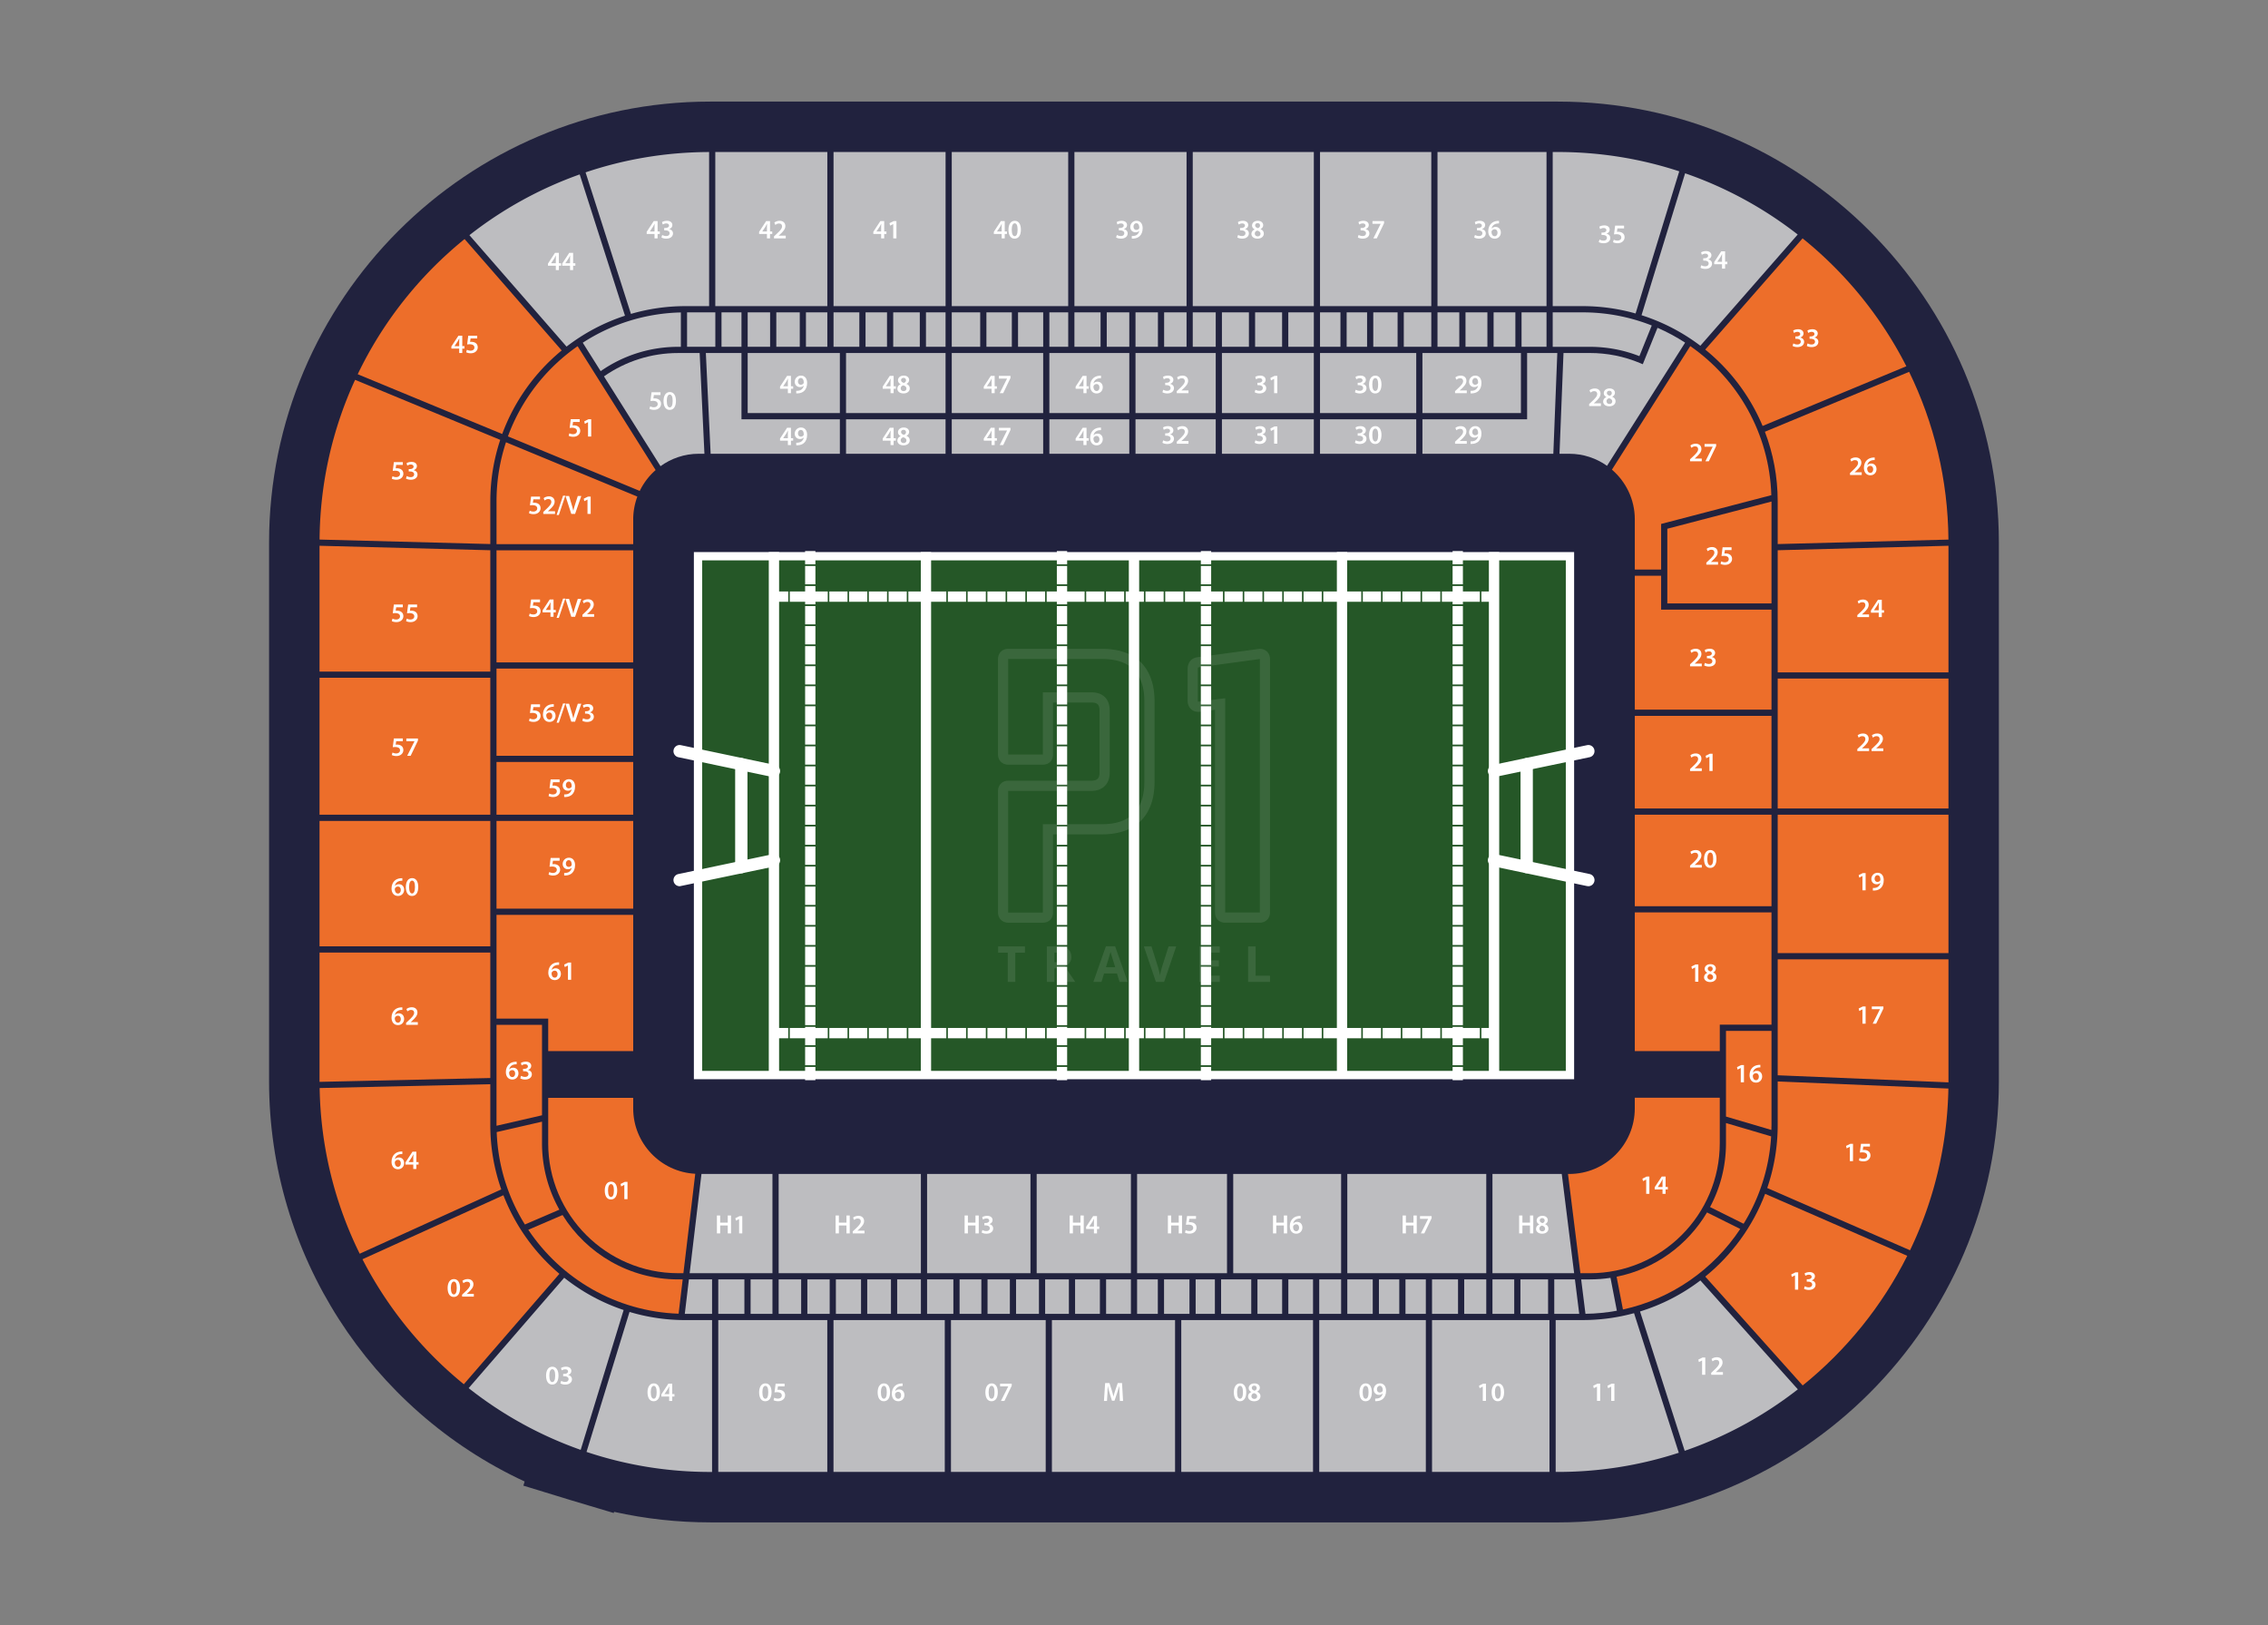 <svg xmlns="http://www.w3.org/2000/svg" id="Laag_1" data-name="Laag 1" viewBox="0 0 1072 768"><rect x="0" y="0" width="1072" height="768" fill="#808080" stroke="none"/><defs><style>.cls-1{opacity:.1}.cls-2{stroke:#fff;stroke-miterlimit:10;stroke-width:1.02px}.cls-2,.cls-3{fill:#fff}.cls-4{fill:#255727}.cls-3,.cls-4,.cls-5,.cls-6,.cls-7{stroke-width:0}.cls-5{fill:#21223e}.cls-6{fill:#bdbdc0}.cls-7{fill:#ed6e2a}</style></defs><g id="Stadium"><path id="Floor" d="M335.62 719.48c-15.34 0-30.53-1.67-45.36-4.98l-.17.55-19.89-5.94-22.82-6.99.6-1.96c-73.01-33.89-120.8-107.53-120.8-189.1V256.44c0-114.93 93.5-208.43 208.43-208.43h400.75c114.93 0 208.43 93.5 208.43 208.43v254.62c0 114.93-93.5 208.43-208.43 208.43H335.61Z" class="cls-5"/><g id="Stand"><g><path d="m803.71 605.14 46.06 51.47c-15.95 12.45-33.98 22.34-53.48 29.05l-21.11-65.85a91.846 91.846 0 0 0 28.53-14.67Z" class="cls-6"/><path d="M840.25 385.03h80.72v65.41h-80.72zM751.45 601.72h-4.46l-5.86-46.9h.6c17.08 0 30.97-13.89 30.97-30.97v-5.07h40.17v21.52c0 33.87-27.56 61.43-61.43 61.43ZM259.12 540.29v-21.43h40.17v4.98c0 16.52 13.02 30.03 29.33 30.89l-5.6 46.99h-2.48c-33.87 0-61.43-27.56-61.43-61.43ZM151.03 320.32h80.72v64.72h-80.72zM299.29 496.74h-40.17v-15.33h-24.44v-49.04h64.61v64.37zM234.68 387.97h64.61v41.47h-64.61zM234.68 360.11h64.61v24.92h-64.61zM234.68 315.98h64.61v41.21h-64.61zM234.68 260.09h64.61v52.95h-64.61zM151.03 387.97h80.72v59.27h-80.72z" class="cls-7"/><path d="M234.68 531.72v-47.38h21.51v42.75l-21.5 4.95v-.32Z" class="cls-7"/><path d="m736.08 166.83-1.88 47.62h-61.87v-16.29h49.48v-31.33h14.27zM796.49 161.93l-36.91 58.22c-5.05-3.58-11.2-5.7-17.85-5.7h-4.61l1.89-47.62h12.44c8.21 0 16.17 1.59 23.67 4.73l1.37.57 6.95-17.21c4.56 1.98 8.92 4.33 13.05 7.01ZM335.89 214.45l-2.26-47.62h16.84v31.33h46.5v16.29h-61.08z" class="cls-6"/><path d="M353.4 166.83h43.57v28.39H353.4zM399.89 166.83h47.04v28.39h-47.04zM449.86 166.83h43.21v28.39h-43.21zM496 166.83h37.78v28.39H496zM536.71 166.83h37.92v28.39h-37.92zM577.56 166.83h43.43v28.39h-43.43zM623.92 166.83h45.48v28.39h-45.48zM672.33 166.83h46.55v28.39h-46.55zM399.89 198.16h47.04v16.29h-47.04zM449.86 198.16h43.21v16.29h-43.21zM496 198.16h37.78v16.29H496zM536.71 198.16h37.92v16.29h-37.92zM577.56 198.16h43.43v16.29h-43.43zM623.92 198.16h45.48v16.29h-45.48zM320.55 166.83h10.15l2.26 47.62h-2.7c-6.74 0-12.97 2.19-18.06 5.87l-26.73-42.44c10.32-7.21 22.41-11.04 35.08-11.04Z" class="cls-6"/><path d="M772.71 272.1h12.44v16.02h52.17v47.26h-64.61V272.1z" class="cls-7"/><path d="M837.32 285.19h-49.24v-35.31l49.24-12.85v48.16zM772.71 338.31h64.61v43.79h-64.61zM772.71 385.03h64.61v43.26h-64.61zM772.71 431.21h64.61v53.05h-24.44v12.48h-40.17v-65.53z" class="cls-7"/><path d="M815.81 487.19h21.51v44.53c0 .77-.04 1.54-.06 2.3l-21.45-6.33v-40.51ZM840.25 320.69h80.72v61.41h-80.72zM920.97 317.76h-80.72v-57.71l80.72-2.12v59.83zM840.25 257.13v-20.29c0-11.55-2.16-22.6-6.05-32.8l68.17-28.31c11.71 23.99 18.37 50.88 18.58 79.28l-80.7 2.12Z" class="cls-7"/><path d="m837.25 234.02-52.1 13.6v21.55h-12.44v-23.75c0-9.38-4.2-17.77-10.81-23.46l37.02-58.4c22.46 15.63 37.42 41.3 38.32 70.46Z" class="cls-7"/><path d="m775.89 148.98 20.6-67.08c19.4 6.7 37.34 16.55 53.22 28.93l-46.02 52.57a92.206 92.206 0 0 0-27.8-14.43ZM679.45 71.84h51.53v72.84h-51.53zM623.92 71.84h52.6v72.84h-52.6zM563.77 71.84H621v72.84h-57.23zM507.84 71.84h53v72.84h-53zM449.86 71.84h55.04v72.84h-55.04zM393.98 71.84h52.96v72.84h-52.96zM338.09 71.84h52.96v72.84h-52.96zM335.17 144.68H323.9c-8.91 0-17.53 1.3-25.68 3.67l-21.44-66.89c18.35-6.19 37.99-9.56 58.39-9.61v72.84ZM295.41 149.21c-10.08 3.28-19.39 8.26-27.62 14.59l-45.91-52.66A184.436 184.436 0 0 1 274 82.43l21.41 66.78Z" class="cls-6"/><path d="m273.02 163.61 36.87 58.55a31.155 31.155 0 0 0-7.5 9.85l-62.31-25.77c6.36-17.37 17.99-32.21 32.93-42.62ZM301.25 234.69c-1.24 3.35-1.95 6.95-1.95 10.73v11.74h-64.61v-20.33c0-9.71 1.58-19.06 4.47-27.82l62.1 25.68ZM231.75 236.83v20.29l-80.7-2.12c.21-26.91 6.19-52.47 16.79-75.49l68.6 28.37a91.797 91.797 0 0 0-4.68 28.95ZM231.75 260.05v57.34h-80.72v-59.46l80.72 2.12zM151.03 511.05v-60.88h80.72v59.31l-80.72 1.81v-.24ZM231.75 512.4v19.32a91.71 91.71 0 0 0 5.18 30.4l-66.91 30.39c-11.7-23.69-18.47-50.24-18.94-78.3l80.68-1.81ZM234.76 535.03l21.43-4.93v10.2a63.9 63.9 0 0 0 8.21 31.39l-16.3 7.01a88.7 88.7 0 0 1-13.33-43.67Z" class="cls-7"/><path d="M339.5 623.87h51.53v71.77H339.5zM393.96 623.87h52.6v71.77h-52.6zM449.49 623.87h44.78v71.77h-44.78zM497.2 623.87h58.21v71.77H497.2zM558.34 623.87h62.28v71.77h-62.28zM623.55 623.87h50.39v71.77h-50.39zM676.87 623.87h55.52v71.77h-55.52z" class="cls-6"/><path d="m824.13 578.34-15.85-7.89c4.8-9 7.53-19.27 7.53-30.16v-9.54l21.34 6.29a88.617 88.617 0 0 1-13.01 41.3ZM840.25 531.72V511.1l80.68 3.35c-.5 27.32-6.95 53.22-18.13 76.43l-67.5-29.43a91.743 91.743 0 0 0 4.95-29.73ZM840.25 508.17v-54.79h80.72v58.15l-80.71-3.35ZM901.06 173.1l-67.94 28.21c-5.95-14.18-15.34-26.55-27.12-36.1l46.01-52.56c20.33 16.38 37.13 36.97 49.05 60.44Z" class="cls-7"/><path d="m793.72 80.97-20.64 67.18a91.95 91.95 0 0 0-24.98-3.47h-14.19V71.84h2.47c20.01 0 39.28 3.21 57.34 9.13Z" class="cls-6"/><path d="m219.6 112.98 45.89 52.64c-12.58 10.34-22.39 23.94-28.11 39.49l-68.3-28.25c11.94-24.88 29.29-46.68 50.52-63.89ZM171.32 595.13l66.62-30.26a92.461 92.461 0 0 0 26.47 37.14l-45.18 52.19c-19.77-16.1-36.16-36.21-47.91-59.07Z" class="cls-7"/><path d="m221.51 656.04 45.17-52.17a92.095 92.095 0 0 0 28.09 15.25l-20.3 66.09a184.375 184.375 0 0 1-52.95-29.17ZM277.23 686.17l20.32-66.15c8.35 2.5 17.19 3.86 26.35 3.86h12.67v71.77h-.95c-20.4 0-40.03-3.33-58.39-9.47ZM735.31 695.64v-71.77h12.78c8.4 0 16.53-1.15 24.26-3.26l21.15 65.97c-18 5.87-37.2 9.06-57.13 9.06h-1.06Z" class="cls-6"/><path d="m852.06 654.77-46.05-51.45c12.6-10.22 22.46-23.68 28.3-39.11l67.18 29.29c-11.94 23.81-28.88 44.7-49.43 61.27Z" class="cls-7"/></g><g><path d="M636.82 554.82h65.68v46.9h-65.68zM582.9 554.82h51v46.9h-51zM537.46 554.82h42.5v46.9h-42.5zM490 554.82h44.54v46.9H490zM438.2 554.82h48.86v46.9H438.2zM368.04 554.82h67.23v46.9h-67.23zM331.56 554.82h33.55v46.9h-39.14l5.59-46.9zM705.43 601.72v-46.9h32.75l5.86 46.9h-38.61z" class="cls-6"/></g><g><path d="M321.82 147.67v16.24h-1.27c-13.23 0-25.85 3.99-36.64 11.49l-8.46-13.43a88.727 88.727 0 0 1 46.37-14.31ZM324.75 147.61h13.36v16.29h-13.36zM705.97 147.61h10.29v16.29h-10.29zM692.69 147.61h10.35v16.29h-10.35zM679.45 147.61h10.31v16.29h-10.31zM663.52 147.61h13v16.29h-13zM649.1 147.61h11.49v16.29H649.1zM636.51 147.61h9.66v16.29h-9.66zM623.92 147.61h9.66v16.29h-9.66zM608.93 147.61H621v16.29h-12.07zM593.24 147.61H606v16.29h-12.76zM577.56 147.61h12.76v16.29h-12.76zM563.77 147.61h10.86v16.29h-10.86zM550.24 147.61h10.6v16.29h-10.6zM536.71 147.61h10.6v16.29h-10.6zM523.12 147.61h10.66v16.29h-10.66zM507.84 147.61h12.36v16.29h-12.36zM496 147.61h8.91v16.29H496zM481.19 147.61h11.89v16.29h-11.89zM466.24 147.61h12.02v16.29h-12.02zM449.86 147.61h13.44v16.29h-13.44zM437.67 147.61h9.26v16.29h-9.26zM422.19 147.61h12.56v16.29h-12.56zM409.11 147.61h10.15v16.29h-10.15zM393.98 147.61h12.2v16.29h-12.2zM380.94 147.61h10.11v16.29h-10.11zM366.93 147.61h11.09v16.29h-11.09zM353.4 147.61H364v16.29h-10.6zM341.03 147.61h9.44v16.29h-9.44zM780.73 153.82l-5.85 14.49c-7.46-2.92-15.33-4.4-23.43-4.4h-17.54v-16.29h14.19c11.51 0 22.51 2.22 32.63 6.21ZM719.18 147.61h11.8v16.29h-11.8z" class="cls-6"/></g><g><path d="m767.11 618.88-3-15.49c18.16-3.64 33.58-14.94 42.73-30.39l15.7 7.81c-12.63 19.08-32.38 33.04-55.43 38.06ZM249.7 581.2l16.2-6.97c11.37 18.25 31.61 30.42 54.65 30.42h2.13l-1.93 16.21c-29.6-1.04-55.58-16.54-71.05-39.67Z" class="cls-7"/><path d="M718.65 604.65h13.07v16.29h-13.07zM550.2 604.65h12.02v16.29H550.2zM494 604.65h11.22v16.29H494zM438.2 604.65h12.42v16.29H438.2zM339.5 604.65h12.35v16.29H339.5zM354.78 604.65h10.33v16.29h-10.33zM368.04 604.65h10.64v16.29h-10.64zM381.61 604.65h10.55v16.29h-10.55zM395.09 604.65h11.89v16.29h-11.89zM409.91 604.65h11.22v16.29h-11.22zM424.06 604.65h11.22v16.29h-11.22zM453.56 604.65h10.29v16.29h-10.29zM466.77 604.65h10.55v16.29h-10.55zM480.25 604.65h10.82v16.29h-10.82zM508.15 604.65h11.73v16.29h-11.73zM522.81 604.65h11.73v16.29h-11.73zM537.46 604.65h9.8v16.29h-9.8zM565.14 604.65h9.09v16.29h-9.09zM577.16 604.65h14.26v16.29h-14.26zM594.35 604.65h11.67v16.29h-11.67zM608.95 604.65h11.67v16.29h-11.67zM623.55 604.65h10.35v16.29h-10.35zM636.82 604.65h12.02v16.29h-12.02zM651.77 604.65h9.62v16.29h-9.62zM664.32 604.65h9.62v16.29h-9.62zM676.87 604.65h12.29v16.29h-12.29zM692.08 604.65h10.42v16.29h-10.42zM705.43 604.65h10.29v16.29h-10.29zM325.62 604.65h10.95v16.29h-12.89l1.94-16.29ZM734.64 620.94v-16.29h9.77l2.03 16.29h-11.8zM749.39 620.91l-2.03-16.26h4.09c3.32 0 6.59-.25 9.77-.74l3.01 15.54c-4.83.89-9.79 1.39-14.85 1.46Z" class="cls-6"/></g></g></g><g id="Seat_Number" data-name="Seat Number"><g><path d="M190.4 219.71h-3.14l-.24 1.63c.18-.02.35-.04.59-.04.71 0 1.43.16 1.98.52.62.39 1.07 1.08 1.07 2.07 0 1.56-1.29 2.83-3.3 2.83-.95 0-1.74-.24-2.17-.48l.32-1.17c.35.19 1.06.43 1.8.43.9 0 1.77-.52 1.77-1.49 0-.93-.69-1.56-2.32-1.56-.46 0-.8.04-1.12.08l.53-4.12h4.23v1.28ZM192.25 225c.32.19 1.08.5 1.86.5 1.18 0 1.66-.67 1.65-1.31 0-.96-.91-1.38-1.86-1.38h-.71v-1.13h.69c.71 0 1.61-.32 1.61-1.14 0-.56-.41-1.02-1.31-1.02-.66 0-1.33.29-1.67.51l-.35-1.12c.46-.32 1.37-.62 2.35-.62 1.69 0 2.55.93 2.55 2 0 .85-.5 1.55-1.5 1.91v.02c.99.18 1.79.93 1.79 2.04 0 1.38-1.16 2.47-3.18 2.47-1 0-1.84-.28-2.28-.56l.35-1.17Z" class="cls-3"/></g><g><path d="M190.4 287.01h-3.14l-.24 1.63c.18-.02.35-.04.59-.04.71 0 1.43.16 1.98.52.62.39 1.07 1.09 1.07 2.07 0 1.56-1.29 2.83-3.3 2.83-.95 0-1.74-.24-2.17-.48l.32-1.17c.35.19 1.06.43 1.8.43.9 0 1.77-.52 1.77-1.49 0-.93-.69-1.56-2.32-1.56-.46 0-.8.04-1.12.08l.53-4.12h4.23v1.28ZM197.13 287.01h-3.14l-.24 1.63c.18-.02.35-.04.59-.04.71 0 1.43.16 1.98.52.62.39 1.07 1.09 1.07 2.07 0 1.56-1.29 2.83-3.29 2.83-.95 0-1.74-.24-2.17-.48l.32-1.17c.35.19 1.06.43 1.8.43.9 0 1.77-.52 1.77-1.49 0-.93-.69-1.56-2.32-1.56-.46 0-.8.04-1.12.08l.53-4.12h4.23v1.28Z" class="cls-3"/></g><g><path d="M190.4 350.3h-3.14l-.24 1.63c.18-.02.35-.04.59-.04.71 0 1.43.16 1.98.52.62.39 1.07 1.09 1.07 2.07 0 1.56-1.29 2.83-3.3 2.83-.95 0-1.74-.24-2.17-.48l.32-1.17c.35.19 1.06.43 1.8.43.9 0 1.77-.52 1.77-1.49 0-.93-.69-1.56-2.32-1.56-.46 0-.8.04-1.12.08l.53-4.12h4.23v1.28ZM197.55 349.02v.99l-3.45 7.18h-1.63l3.44-6.86v-.03h-3.85v-1.28h5.49Z" class="cls-3"/></g><g><path d="M190.18 416.23c-.23 0-.48 0-.79.04-1.71.2-2.54 1.25-2.74 2.38h.03c.4-.46 1.02-.79 1.84-.79 1.41 0 2.5 1 2.5 2.66 0 1.56-1.14 2.92-2.88 2.92-1.98 0-3.08-1.5-3.08-3.52 0-1.57.57-2.85 1.42-3.66.75-.71 1.74-1.11 2.91-1.2.34-.04.59-.04.78-.03v1.21Zm-.72 4.37c0-.94-.52-1.62-1.42-1.62-.58 0-1.1.36-1.34.85-.06.12-.1.27-.1.49.03 1.08.53 1.96 1.54 1.96.8 0 1.32-.7 1.32-1.68ZM197.7 419.16c0 2.63-1.03 4.28-2.98 4.28s-2.88-1.71-2.9-4.2c0-2.54 1.08-4.24 2.99-4.24s2.89 1.76 2.89 4.17Zm-4.33.08c0 1.99.54 3.02 1.39 3.02.92 0 1.38-1.11 1.38-3.06s-.45-3.02-1.38-3.02c-.82 0-1.4 1.02-1.4 3.06Z" class="cls-3"/></g><g><path d="M190.18 477.27c-.23 0-.48 0-.79.04-1.71.2-2.54 1.25-2.74 2.38h.03c.4-.46 1.02-.79 1.84-.79 1.41 0 2.5 1 2.5 2.66 0 1.56-1.14 2.92-2.88 2.92-1.98 0-3.08-1.5-3.08-3.52 0-1.57.57-2.85 1.42-3.66.75-.71 1.74-1.11 2.91-1.2.34-.04.59-.04.78-.03v1.21Zm-.72 4.37c0-.94-.52-1.62-1.42-1.62-.58 0-1.1.36-1.34.85-.06.12-.1.27-.1.49.03 1.08.53 1.96 1.54 1.96.8 0 1.32-.7 1.32-1.68ZM191.94 484.34v-.94l.97-.9c1.92-1.78 2.83-2.76 2.84-3.84 0-.74-.39-1.37-1.46-1.37-.72 0-1.34.37-1.74.68l-.45-1.1c.59-.47 1.48-.84 2.51-.84 1.81 0 2.7 1.14 2.7 2.47 0 1.44-1.03 2.59-2.46 3.91l-.71.62v.02h3.35v1.28h-5.53Z" class="cls-3"/></g><g><path d="M190.18 545.39c-.23 0-.48 0-.79.04-1.71.2-2.54 1.25-2.74 2.38h.03c.4-.46 1.02-.79 1.84-.79 1.41 0 2.5 1 2.5 2.66 0 1.56-1.14 2.92-2.88 2.92-1.98 0-3.08-1.5-3.08-3.52 0-1.57.57-2.85 1.42-3.66.75-.71 1.74-1.11 2.91-1.2.34-.04.59-.04.78-.03v1.21Zm-.72 4.37c0-.94-.52-1.62-1.42-1.62-.58 0-1.1.36-1.34.85-.06.12-.1.27-.1.49.03 1.08.53 1.96 1.54 1.96.8 0 1.32-.7 1.32-1.68ZM195.34 552.46v-2.08h-3.7v-1.01l3.33-5.08h1.82v4.92h1.05v1.17h-1.05v2.08h-1.46Zm0-3.25v-2.22c0-.46.02-.93.05-1.41h-.04c-.26.51-.47.93-.72 1.38l-1.49 2.23v.03h2.21Z" class="cls-3"/></g><g><path d="M217.45 608.66c0 2.63-1.03 4.28-2.98 4.28s-2.88-1.71-2.9-4.2c0-2.54 1.08-4.24 2.99-4.24s2.89 1.76 2.89 4.17Zm-4.33.07c0 1.99.54 3.02 1.39 3.02.92 0 1.38-1.11 1.38-3.06s-.45-3.02-1.38-3.02c-.82 0-1.4 1.02-1.4 3.06ZM218.41 612.8v-.94l.97-.9c1.92-1.78 2.83-2.76 2.84-3.84 0-.74-.39-1.37-1.46-1.37-.72 0-1.34.37-1.74.68l-.45-1.1c.59-.47 1.48-.84 2.51-.84 1.81 0 2.7 1.14 2.7 2.47 0 1.44-1.03 2.59-2.46 3.91l-.71.62v.02h3.35v1.28h-5.53Z" class="cls-3"/></g><g><path d="M263.98 650.07c0 2.63-1.03 4.28-2.98 4.28s-2.88-1.71-2.9-4.2c0-2.54 1.08-4.24 2.99-4.24s2.89 1.76 2.89 4.17Zm-4.33.08c0 1.99.54 3.02 1.39 3.02.92 0 1.38-1.11 1.38-3.06s-.45-3.02-1.38-3.02c-.82 0-1.4 1.02-1.4 3.06ZM265.25 652.61c.32.19 1.08.5 1.86.5 1.18 0 1.66-.67 1.65-1.31 0-.96-.91-1.38-1.86-1.38h-.71v-1.13h.69c.71 0 1.61-.32 1.61-1.14 0-.56-.41-1.02-1.31-1.02-.66 0-1.33.29-1.67.51l-.35-1.11c.46-.32 1.37-.63 2.35-.63 1.69 0 2.55.93 2.55 2 0 .85-.5 1.55-1.5 1.91v.03c.99.18 1.79.93 1.79 2.04 0 1.38-1.16 2.48-3.18 2.48-.99 0-1.84-.28-2.28-.57l.35-1.17Z" class="cls-3"/></g><g><path d="M311.93 657.95c0 2.63-1.03 4.28-2.98 4.28s-2.88-1.71-2.9-4.2c0-2.54 1.08-4.24 2.99-4.24s2.89 1.76 2.89 4.17Zm-4.33.07c0 1.99.54 3.02 1.39 3.02.92 0 1.38-1.11 1.38-3.06s-.45-3.02-1.38-3.02c-.82 0-1.4 1.02-1.4 3.06ZM316.29 662.09v-2.08h-3.7V659l3.33-5.08h1.82v4.92h1.05v1.17h-1.05v2.08h-1.46Zm0-3.25v-2.22c0-.46.02-.93.05-1.41h-.05c-.26.51-.47.93-.72 1.38l-1.49 2.23v.03h2.21Z" class="cls-3"/></g><g><path d="M364.69 657.95c0 2.63-1.03 4.28-2.98 4.28s-2.88-1.71-2.9-4.2c0-2.54 1.08-4.24 2.99-4.24s2.89 1.76 2.89 4.17Zm-4.33.07c0 1.99.54 3.02 1.39 3.02.92 0 1.38-1.11 1.38-3.06s-.45-3.02-1.38-3.02c-.82 0-1.4 1.02-1.4 3.06ZM370.84 655.21h-3.14l-.24 1.63c.18-.02.35-.04.59-.04.71 0 1.43.16 1.98.52.62.39 1.07 1.08 1.07 2.07 0 1.56-1.29 2.83-3.3 2.83-.95 0-1.74-.24-2.17-.48l.32-1.17c.35.19 1.06.43 1.8.43.9 0 1.77-.52 1.77-1.49 0-.93-.69-1.56-2.32-1.56-.46 0-.8.04-1.12.08l.53-4.12h4.23v1.28Z" class="cls-3"/></g><g><path d="M420.71 657.95c0 2.63-1.03 4.28-2.98 4.28s-2.88-1.71-2.9-4.2c0-2.54 1.08-4.24 2.99-4.24s2.89 1.76 2.89 4.17Zm-4.33.07c0 1.99.54 3.02 1.39 3.02.92 0 1.38-1.11 1.38-3.06s-.45-3.02-1.38-3.02c-.82 0-1.4 1.02-1.4 3.06ZM426.64 655.02c-.23 0-.48 0-.79.04-1.71.2-2.54 1.25-2.74 2.38h.03c.4-.46 1.02-.79 1.84-.79 1.41 0 2.5 1 2.5 2.66 0 1.56-1.14 2.92-2.88 2.92-1.98 0-3.08-1.5-3.08-3.52 0-1.57.57-2.85 1.42-3.66.75-.71 1.74-1.11 2.91-1.2.34-.04.59-.04.78-.03v1.21Zm-.72 4.37c0-.94-.52-1.62-1.42-1.62-.58 0-1.1.36-1.34.85-.06.12-.1.27-.1.49.03 1.08.53 1.96 1.54 1.96.8 0 1.32-.7 1.32-1.68Z" class="cls-3"/></g><g><path d="M471.63 657.95c0 2.63-1.03 4.28-2.98 4.28s-2.88-1.71-2.9-4.2c0-2.54 1.08-4.24 2.99-4.24s2.89 1.76 2.89 4.17Zm-4.33.07c0 1.99.54 3.02 1.39 3.02.92 0 1.38-1.11 1.38-3.06s-.45-3.02-1.38-3.02c-.82 0-1.4 1.02-1.4 3.06ZM478.2 653.93v.99l-3.45 7.17h-1.63l3.44-6.86v-.02h-3.85v-1.28h5.49Z" class="cls-3"/></g><path d="M529.15 658.64c-.05-1.09-.11-2.41-.1-3.56h-.03c-.28 1.04-.63 2.18-1 3.25l-1.24 3.66h-1.19l-1.12-3.61c-.33-1.09-.63-2.24-.86-3.3h-.03c-.04 1.11-.09 2.46-.15 3.61l-.19 3.4h-1.44l.56-8.47h2.03l1.1 3.4c.3 1 .58 2 .78 2.95h.04c.23-.93.52-1.96.85-2.95l1.17-3.39h2.01l.49 8.47h-1.51l-.16-3.45Z" class="cls-3"/><g><path d="M589.06 657.95c0 2.63-1.03 4.28-2.98 4.28s-2.88-1.71-2.9-4.2c0-2.54 1.08-4.24 2.99-4.24s2.89 1.76 2.89 4.17Zm-4.33.07c0 1.99.54 3.02 1.39 3.02.92 0 1.38-1.11 1.38-3.06s-.45-3.02-1.38-3.02c-.82 0-1.4 1.02-1.4 3.06ZM589.91 659.99c0-1.01.59-1.71 1.53-2.12v-.03c-.85-.41-1.24-1.1-1.24-1.81 0-1.34 1.18-2.24 2.72-2.24 1.76 0 2.56 1.05 2.56 2.06 0 .7-.37 1.42-1.26 1.85v.04c.89.35 1.56 1.04 1.56 2.07 0 1.46-1.23 2.43-2.98 2.43-1.91 0-2.9-1.1-2.9-2.24Zm4.3-.07c0-.83-.61-1.29-1.52-1.53-.77.22-1.2.75-1.2 1.42-.02.7.51 1.33 1.37 1.33.82 0 1.35-.52 1.35-1.22Zm-2.55-3.96c0 .67.55 1.07 1.33 1.29.55-.17 1.01-.62 1.01-1.24 0-.57-.34-1.15-1.17-1.15-.77 0-1.18.51-1.18 1.1Z" class="cls-3"/></g><g><path d="M648.43 657.95c0 2.63-1.03 4.28-2.98 4.28s-2.88-1.71-2.9-4.2c0-2.54 1.08-4.24 2.99-4.24s2.89 1.76 2.89 4.17Zm-4.33.07c0 1.99.54 3.02 1.39 3.02.92 0 1.38-1.11 1.38-3.06s-.45-3.02-1.38-3.02c-.82 0-1.4 1.02-1.4 3.06ZM650.01 660.98c.24.02.48.01.86-.02.61-.05 1.2-.26 1.65-.63.54-.42.9-1.04 1.05-1.81h-.03c-.41.45-.99.71-1.77.71-1.42 0-2.48-1.02-2.48-2.53s1.21-2.92 2.95-2.92c1.9 0 2.91 1.49 2.91 3.48 0 1.74-.57 2.99-1.42 3.79-.71.66-1.69 1.04-2.79 1.11-.35.04-.7.04-.93.03v-1.22Zm.81-4.37c0 .85.49 1.5 1.35 1.5.62 0 1.08-.3 1.31-.68.06-.11.09-.23.09-.45 0-1.11-.41-2.05-1.41-2.05-.78 0-1.34.69-1.34 1.68Z" class="cls-3"/></g><g><path d="M700.86 655.32h-.02l-1.49.75-.27-1.17 1.99-.98h1.29v8.16h-1.5v-6.77ZM710.93 657.95c0 2.63-1.03 4.28-2.98 4.28s-2.88-1.71-2.9-4.2c0-2.54 1.08-4.24 2.99-4.24s2.89 1.76 2.89 4.17Zm-4.33.07c0 1.99.54 3.02 1.39 3.02.92 0 1.38-1.11 1.38-3.06s-.45-3.02-1.38-3.02c-.82 0-1.4 1.02-1.4 3.06Z" class="cls-3"/></g><g><path d="M754.84 655.32h-.02l-1.49.75-.27-1.17 1.99-.98h1.29v8.16h-1.5v-6.77ZM761.57 655.32h-.02l-1.49.75-.27-1.17 1.99-.98h1.29v8.16h-1.5v-6.77Z" class="cls-3"/></g><g><path d="M804.52 642.97h-.02l-1.49.75-.27-1.17 1.99-.98h1.29v8.16h-1.5v-6.77ZM808.82 649.74v-.94l.97-.9c1.92-1.78 2.83-2.76 2.84-3.84 0-.74-.39-1.37-1.46-1.37-.72 0-1.34.37-1.74.68l-.45-1.1c.59-.47 1.48-.84 2.51-.84 1.81 0 2.7 1.14 2.7 2.47 0 1.44-1.03 2.59-2.46 3.91l-.71.62v.02h3.34v1.28h-5.53Z" class="cls-3"/></g><g><path d="M848.44 602.73h-.02l-1.49.75-.27-1.17 1.99-.98h1.29v8.16h-1.5v-6.77ZM853.05 607.9c.32.19 1.08.5 1.86.5 1.18 0 1.65-.67 1.65-1.31 0-.96-.91-1.38-1.86-1.38h-.71v-1.13h.69c.71 0 1.62-.32 1.62-1.14 0-.56-.4-1.02-1.31-1.02-.66 0-1.33.29-1.67.51l-.35-1.11c.46-.32 1.37-.63 2.35-.63 1.69 0 2.54.93 2.54 2 0 .85-.5 1.55-1.5 1.91v.03c.99.18 1.79.93 1.79 2.03 0 1.38-1.16 2.48-3.18 2.48-.99 0-1.84-.28-2.28-.57l.35-1.17Z" class="cls-3"/></g><g><path d="M874.35 541.98h-.02l-1.49.75-.27-1.17 1.99-.98h1.29v8.16h-1.5v-6.77ZM883.84 541.87h-3.14l-.24 1.63c.18-.02.35-.04.59-.04.71 0 1.43.16 1.98.52.62.39 1.07 1.09 1.07 2.07 0 1.56-1.29 2.83-3.29 2.83-.95 0-1.74-.24-2.17-.48l.32-1.17c.35.19 1.06.43 1.8.43.9 0 1.77-.52 1.77-1.49 0-.93-.69-1.56-2.32-1.56-.46 0-.8.04-1.12.08l.53-4.12h4.23v1.28Z" class="cls-3"/></g><g><path d="M880.31 477.04h-.02l-1.49.75-.27-1.17 1.99-.98h1.29v8.16h-1.5v-6.77ZM890.22 475.65v.99l-3.45 7.17h-1.62l3.44-6.86v-.02h-3.85v-1.28h5.49Z" class="cls-3"/></g><g><path d="M880.31 414.01h-.02l-1.49.75-.27-1.17 1.99-.98h1.29v8.16h-1.5V414ZM885.24 419.67c.24.02.48.01.86-.02.61-.05 1.2-.26 1.65-.63.54-.42.9-1.04 1.05-1.81h-.03c-.41.45-.99.71-1.77.71-1.42 0-2.48-1.03-2.48-2.53s1.21-2.92 2.95-2.92c1.9 0 2.91 1.49 2.91 3.48 0 1.74-.57 2.99-1.42 3.79-.71.66-1.69 1.04-2.79 1.11-.35.04-.7.04-.93.03v-1.22Zm.81-4.37c0 .85.49 1.5 1.35 1.5.62 0 1.08-.3 1.31-.68.06-.11.09-.23.09-.45 0-1.11-.41-2.05-1.41-2.05-.78 0-1.34.69-1.34 1.68Z" class="cls-3"/></g><g><path d="M877.89 354.95v-.94l.97-.9c1.92-1.78 2.83-2.76 2.84-3.83 0-.74-.39-1.37-1.46-1.37-.72 0-1.34.37-1.74.68l-.45-1.1c.59-.47 1.48-.84 2.51-.84 1.81 0 2.7 1.14 2.7 2.47 0 1.44-1.03 2.59-2.46 3.91l-.71.62v.03h3.34v1.28h-5.53ZM884.62 354.95v-.94l.97-.9c1.92-1.78 2.83-2.76 2.84-3.83 0-.74-.39-1.37-1.46-1.37-.72 0-1.33.37-1.74.68l-.45-1.1c.59-.47 1.48-.84 2.51-.84 1.81 0 2.7 1.14 2.7 2.47 0 1.44-1.03 2.59-2.46 3.91l-.71.62v.03h3.34v1.28h-5.53Z" class="cls-3"/></g><g><path d="M877.89 291.64v-.94l.97-.9c1.92-1.78 2.83-2.76 2.84-3.83 0-.74-.39-1.37-1.46-1.37-.72 0-1.34.37-1.74.68l-.45-1.1c.59-.47 1.48-.84 2.51-.84 1.81 0 2.7 1.14 2.7 2.47 0 1.44-1.03 2.59-2.46 3.91l-.71.62v.03h3.34v1.28h-5.53ZM888.01 291.64v-2.08h-3.7v-1.01l3.33-5.08h1.82v4.92h1.05v1.17h-1.05v2.08H888Zm0-3.25v-2.22c0-.46.02-.93.05-1.41h-.05c-.26.51-.47.93-.72 1.38l-1.5 2.23v.03H888Z" class="cls-3"/></g><g><path d="M874.43 224.48v-.94l.97-.9c1.92-1.78 2.83-2.76 2.84-3.83 0-.74-.39-1.37-1.46-1.37-.72 0-1.33.37-1.74.68l-.45-1.1c.59-.47 1.48-.84 2.51-.84 1.81 0 2.7 1.14 2.7 2.47 0 1.44-1.03 2.59-2.46 3.91l-.71.62v.03h3.34v1.28h-5.53ZM886.12 217.42c-.23 0-.48 0-.79.04-1.71.2-2.54 1.25-2.74 2.38h.03c.4-.46 1.02-.78 1.84-.78 1.41 0 2.5 1 2.5 2.65 0 1.57-1.14 2.92-2.88 2.92-1.98 0-3.08-1.5-3.08-3.52 0-1.57.57-2.85 1.42-3.66.75-.71 1.74-1.11 2.9-1.21.34-.04.59-.04.78-.03v1.21Zm-.72 4.37c0-.94-.52-1.62-1.42-1.62-.58 0-1.1.36-1.34.85-.06.12-.1.27-.1.49.03 1.08.53 1.96 1.54 1.96.8 0 1.32-.69 1.32-1.68Z" class="cls-3"/></g><g><path d="M847.65 162.31c.32.19 1.08.5 1.86.5 1.18 0 1.65-.67 1.65-1.31 0-.96-.91-1.38-1.86-1.38h-.71v-1.13h.69c.71 0 1.62-.32 1.62-1.14 0-.56-.4-1.02-1.31-1.02-.66 0-1.33.29-1.67.51l-.35-1.12c.46-.32 1.37-.62 2.35-.62 1.69 0 2.54.93 2.54 2 0 .85-.5 1.55-1.5 1.91v.02c.99.18 1.79.93 1.79 2.04 0 1.38-1.16 2.47-3.18 2.47-.99 0-1.84-.28-2.28-.56l.35-1.17ZM854.38 162.31c.32.19 1.08.5 1.86.5 1.18 0 1.65-.67 1.65-1.31 0-.96-.91-1.38-1.86-1.38h-.71v-1.13h.69c.71 0 1.62-.32 1.62-1.14 0-.56-.4-1.02-1.31-1.02-.66 0-1.33.29-1.67.51l-.35-1.12c.46-.32 1.37-.62 2.35-.62 1.69 0 2.54.93 2.54 2 0 .85-.5 1.55-1.5 1.91v.02c.99.18 1.79.93 1.79 2.04 0 1.38-1.16 2.47-3.18 2.47-1 0-1.84-.28-2.28-.56l.35-1.17Z" class="cls-3"/></g><g><path d="M804.12 125.36c.32.19 1.08.5 1.86.5 1.18 0 1.65-.67 1.65-1.31 0-.96-.91-1.38-1.86-1.38h-.71v-1.13h.69c.71 0 1.62-.32 1.62-1.14 0-.56-.4-1.02-1.31-1.02-.66 0-1.33.29-1.67.51l-.35-1.12c.46-.32 1.37-.62 2.35-.62 1.69 0 2.54.93 2.54 2 0 .85-.5 1.55-1.5 1.91v.02c.99.18 1.79.93 1.79 2.04 0 1.38-1.16 2.47-3.18 2.47-.99 0-1.84-.28-2.28-.56l.35-1.17ZM813.94 126.95v-2.08h-3.7v-1.01l3.33-5.08h1.82v4.92h1.05v1.17h-1.05v2.08h-1.46Zm0-3.25v-2.22c0-.46.02-.93.05-1.41h-.05c-.26.51-.47.93-.72 1.38l-1.5 2.23v.03h2.21Z" class="cls-3"/></g><g><path d="M756.03 113.23c.32.19 1.08.5 1.86.5 1.18 0 1.65-.67 1.65-1.31 0-.96-.91-1.38-1.86-1.38h-.71v-1.13h.69c.71 0 1.62-.32 1.62-1.14 0-.56-.4-1.02-1.31-1.02-.66 0-1.33.29-1.67.51l-.35-1.12c.46-.32 1.37-.62 2.35-.62 1.69 0 2.54.93 2.54 2 0 .85-.5 1.55-1.5 1.91v.02c.99.18 1.79.93 1.79 2.04 0 1.38-1.16 2.47-3.18 2.47-1 0-1.84-.28-2.28-.56l.35-1.17ZM767.63 107.94h-3.14l-.24 1.63c.18-.02.35-.04.59-.04.71 0 1.43.16 1.98.52.62.39 1.07 1.08 1.07 2.07 0 1.56-1.29 2.83-3.29 2.83-.95 0-1.74-.24-2.17-.48l.32-1.17c.35.19 1.06.43 1.8.43.9 0 1.77-.52 1.77-1.49 0-.93-.69-1.56-2.32-1.56-.46 0-.8.04-1.12.08l.53-4.12h4.23v1.28Z" class="cls-3"/></g><g><path d="M697.17 111.06c.32.19 1.08.5 1.86.5 1.18 0 1.65-.67 1.65-1.31 0-.96-.91-1.38-1.86-1.38h-.71v-1.13h.69c.71 0 1.62-.32 1.62-1.14 0-.56-.4-1.02-1.31-1.02-.66 0-1.33.29-1.67.51l-.35-1.12c.46-.32 1.37-.62 2.35-.62 1.69 0 2.54.93 2.54 2 0 .85-.5 1.55-1.5 1.91v.02c.99.18 1.79.93 1.79 2.04 0 1.38-1.16 2.47-3.18 2.47-1 0-1.84-.28-2.28-.56l.35-1.17ZM708.55 105.59c-.23 0-.48 0-.79.04-1.71.2-2.54 1.25-2.74 2.38h.03c.4-.46 1.02-.78 1.84-.78 1.41 0 2.5 1 2.5 2.65 0 1.57-1.14 2.92-2.88 2.92-1.98 0-3.08-1.5-3.08-3.52 0-1.57.57-2.85 1.42-3.66.75-.71 1.74-1.11 2.9-1.21.34-.04.59-.04.78-.03v1.21Zm-.72 4.37c0-.94-.52-1.62-1.42-1.62-.58 0-1.1.36-1.34.85-.06.12-.1.27-.1.49.03 1.08.53 1.96 1.54 1.96.8 0 1.32-.69 1.32-1.68Z" class="cls-3"/></g><g><path d="M642.17 111.06c.32.19 1.08.5 1.86.5 1.18 0 1.65-.67 1.65-1.31 0-.96-.91-1.38-1.86-1.38h-.71v-1.13h.69c.71 0 1.62-.32 1.62-1.14 0-.56-.4-1.02-1.31-1.02-.66 0-1.33.29-1.67.51l-.35-1.12c.46-.32 1.37-.62 2.35-.62 1.69 0 2.54.93 2.54 2 0 .85-.5 1.55-1.5 1.91v.02c.99.18 1.79.93 1.79 2.04 0 1.38-1.16 2.47-3.18 2.47-.99 0-1.84-.28-2.28-.56l.35-1.17ZM654.2 104.49v.99l-3.45 7.18h-1.62l3.44-6.86v-.03h-3.85v-1.28h5.49Z" class="cls-3"/></g><g><path d="M585.2 111.06c.32.19 1.08.5 1.86.5 1.18 0 1.65-.67 1.65-1.31 0-.96-.91-1.38-1.86-1.38h-.71v-1.13h.69c.71 0 1.62-.32 1.62-1.14 0-.56-.4-1.02-1.31-1.02-.66 0-1.33.29-1.67.51l-.35-1.12c.46-.32 1.37-.62 2.35-.62 1.69 0 2.54.93 2.54 2 0 .85-.5 1.55-1.5 1.91v.02c.99.18 1.79.93 1.79 2.04 0 1.38-1.16 2.47-3.18 2.47-.99 0-1.84-.28-2.28-.56l.35-1.17ZM591.5 110.55c0-1.01.59-1.7 1.53-2.12v-.03c-.85-.41-1.24-1.1-1.24-1.81 0-1.34 1.18-2.24 2.72-2.24 1.76 0 2.56 1.05 2.56 2.06 0 .7-.37 1.42-1.26 1.85v.03c.89.35 1.56 1.04 1.56 2.07 0 1.46-1.23 2.43-2.98 2.43-1.91 0-2.9-1.1-2.9-2.24Zm4.3-.06c0-.83-.61-1.28-1.52-1.53-.77.22-1.2.75-1.2 1.42-.02.7.51 1.33 1.37 1.33.82 0 1.35-.52 1.35-1.22Zm-2.55-3.96c0 .67.55 1.07 1.33 1.29.55-.17 1.01-.62 1.01-1.24 0-.57-.34-1.15-1.17-1.15-.77 0-1.18.51-1.18 1.1Z" class="cls-3"/></g><g><path d="M527.91 111.06c.32.19 1.08.5 1.86.5 1.18 0 1.66-.67 1.65-1.31 0-.96-.91-1.38-1.86-1.38h-.71v-1.13h.69c.71 0 1.61-.32 1.61-1.14 0-.56-.41-1.02-1.31-1.02-.66 0-1.33.29-1.67.51l-.35-1.12c.46-.32 1.37-.62 2.35-.62 1.69 0 2.55.93 2.55 2 0 .85-.5 1.55-1.5 1.91v.02c.99.18 1.79.93 1.79 2.04 0 1.38-1.16 2.47-3.18 2.47-.99 0-1.84-.28-2.28-.56l.35-1.17ZM534.95 111.54c.24.02.48.01.86-.02.61-.05 1.2-.26 1.66-.63.53-.42.9-1.04 1.05-1.81h-.03c-.41.45-.99.71-1.77.71-1.42 0-2.48-1.02-2.48-2.53s1.21-2.92 2.95-2.92c1.9 0 2.91 1.49 2.91 3.48 0 1.74-.57 2.99-1.42 3.79-.71.66-1.69 1.04-2.79 1.12-.35.04-.7.04-.93.03v-1.23Zm.81-4.37c0 .84.49 1.5 1.34 1.5.62 0 1.08-.3 1.31-.68.06-.11.09-.23.09-.45 0-1.11-.41-2.05-1.41-2.05-.78 0-1.34.69-1.34 1.68Z" class="cls-3"/></g><g><path d="M473.45 112.65v-2.08h-3.7v-1.01l3.33-5.08h1.82v4.92h1.05v1.17h-1.05v2.08h-1.46Zm0-3.25v-2.22c0-.46.02-.93.05-1.41h-.04c-.26.51-.47.93-.72 1.38l-1.49 2.23v.03h2.21ZM482.54 108.51c0 2.63-1.03 4.28-2.98 4.28s-2.88-1.71-2.9-4.2c0-2.54 1.08-4.24 2.99-4.24s2.89 1.76 2.89 4.16Zm-4.33.08c0 1.99.54 3.02 1.39 3.02.92 0 1.38-1.11 1.38-3.06s-.45-3.02-1.38-3.02c-.82 0-1.4 1.02-1.4 3.06Z" class="cls-3"/></g><g><path d="M416.48 112.65v-2.08h-3.7v-1.01l3.33-5.08h1.82v4.92h1.05v1.17h-1.05v2.08h-1.46Zm0-3.25v-2.22c0-.46.02-.93.05-1.41h-.05c-.26.51-.47.93-.72 1.38l-1.49 2.23v.03h2.21ZM422.22 105.89h-.03l-1.49.75-.27-1.17 1.99-.98h1.29v8.16h-1.5v-6.77Z" class="cls-3"/></g><g><path d="M362.51 112.65v-2.08h-3.7v-1.01l3.33-5.08h1.82v4.92h1.05v1.17h-1.05v2.08h-1.46Zm0-3.25v-2.22c0-.46.02-.93.05-1.41h-.05c-.26.51-.47.93-.72 1.38l-1.49 2.23v.03h2.21ZM365.84 112.65v-.94l.97-.9c1.92-1.78 2.83-2.76 2.84-3.83 0-.74-.39-1.37-1.46-1.37-.72 0-1.34.37-1.74.68l-.45-1.1c.59-.47 1.48-.84 2.51-.84 1.81 0 2.7 1.14 2.7 2.47 0 1.44-1.03 2.59-2.46 3.91l-.71.62v.03h3.35v1.28h-5.53Z" class="cls-3"/></g><g><path d="M309.37 112.65v-2.08h-3.7v-1.01l3.33-5.08h1.82v4.92h1.05v1.17h-1.05v2.08h-1.46Zm0-3.25v-2.22c0-.46.02-.93.05-1.41h-.04c-.26.51-.47.93-.72 1.38l-1.49 2.23v.03h2.21ZM313 111.06c.32.19 1.08.5 1.86.5 1.18 0 1.66-.67 1.65-1.31 0-.96-.91-1.38-1.86-1.38h-.71v-1.13h.69c.71 0 1.61-.32 1.61-1.14 0-.56-.41-1.02-1.31-1.02-.66 0-1.33.29-1.67.51l-.35-1.12c.46-.32 1.37-.62 2.35-.62 1.69 0 2.55.93 2.55 2 0 .85-.5 1.55-1.5 1.91v.02c.99.18 1.79.93 1.79 2.04 0 1.38-1.16 2.47-3.18 2.47-1 0-1.84-.28-2.28-.56l.35-1.17Z" class="cls-3"/></g><g><path d="M262.71 127.65v-2.08h-3.7v-1.01l3.33-5.08h1.82v4.92h1.05v1.17h-1.05v2.08h-1.46Zm0-3.25v-2.22c0-.46.02-.93.05-1.41h-.05c-.26.51-.47.93-.72 1.38l-1.49 2.23v.03h2.21ZM269.44 127.65v-2.08h-3.7v-1.01l3.33-5.08h1.82v4.92h1.05v1.17h-1.05v2.08h-1.46Zm0-3.25v-2.22c0-.46.02-.93.05-1.41h-.05c-.26.51-.47.93-.72 1.38l-1.49 2.23v.03h2.21Z" class="cls-3"/></g><g><path d="M217.05 166.83v-2.08h-3.7v-1.01l3.33-5.08h1.82v4.92h1.05v1.17h-1.05v2.08h-1.46Zm0-3.25v-2.22c0-.46.02-.93.05-1.41h-.05c-.26.51-.47.93-.72 1.38l-1.49 2.23v.03h2.21ZM225.56 159.95h-3.14l-.24 1.63c.18-.02.35-.04.59-.04.71 0 1.43.16 1.98.52.62.39 1.07 1.08 1.07 2.07 0 1.56-1.29 2.83-3.3 2.83-.95 0-1.74-.24-2.17-.48l.32-1.17c.35.19 1.06.43 1.8.43.9 0 1.77-.52 1.77-1.49 0-.93-.69-1.56-2.32-1.56-.46 0-.8.04-1.12.08l.53-4.12h4.23v1.28Z" class="cls-3"/></g><g><path d="M340.4 574.44v3.39h3.58v-3.39h1.55v8.47h-1.55v-3.74h-3.58v3.74h-1.55v-8.47h1.55ZM349.36 576.14h-.03l-1.49.75-.27-1.17 1.99-.98h1.29v8.16h-1.5v-6.77Z" class="cls-3"/></g><g><path d="M396.51 574.44v3.39h3.58v-3.39h1.55v8.47h-1.55v-3.74h-3.58v3.74h-1.55v-8.47h1.55ZM403.06 582.91v-.94l.97-.9c1.92-1.78 2.83-2.76 2.84-3.84 0-.74-.39-1.37-1.46-1.37-.72 0-1.34.37-1.74.68l-.45-1.1c.59-.47 1.48-.84 2.51-.84 1.81 0 2.7 1.14 2.7 2.47 0 1.44-1.03 2.59-2.46 3.91l-.71.62v.02h3.35v1.28h-5.53Z" class="cls-3"/></g><g><path d="M457.49 574.44v3.39h3.58v-3.39h1.55v8.47h-1.55v-3.74h-3.58v3.74h-1.55v-8.47h1.55ZM464.34 581.31c.32.19 1.08.5 1.86.5 1.18 0 1.66-.67 1.65-1.31 0-.96-.91-1.38-1.86-1.38h-.71v-1.13h.69c.71 0 1.61-.32 1.61-1.14 0-.56-.41-1.02-1.31-1.02-.66 0-1.33.29-1.67.51l-.35-1.11c.46-.32 1.37-.63 2.35-.63 1.69 0 2.55.93 2.55 2 0 .85-.5 1.55-1.5 1.91v.03c.99.18 1.79.93 1.79 2.04 0 1.38-1.16 2.48-3.18 2.48-1 0-1.84-.28-2.28-.57l.35-1.17Z" class="cls-3"/></g><g><path d="M507.12 574.44v3.39h3.58v-3.39h1.55v8.47h-1.55v-3.74h-3.58v3.74h-1.55v-8.47h1.55ZM517.06 582.91v-2.08h-3.7v-1.01l3.33-5.08h1.82v4.92h1.05v1.17h-1.05v2.08h-1.46Zm0-3.25v-2.22c0-.46.02-.93.05-1.41h-.05c-.26.51-.47.93-.72 1.38l-1.49 2.23v.03h2.21Z" class="cls-3"/></g><g><path d="M553.57 574.44v3.39h3.58v-3.39h1.55v8.47h-1.55v-3.74h-3.58v3.74h-1.55v-8.47h1.55ZM565.3 576.02h-3.14l-.24 1.63c.18-.02.35-.04.59-.04.71 0 1.43.16 1.98.52.62.39 1.07 1.09 1.07 2.07 0 1.56-1.29 2.83-3.29 2.83-.95 0-1.74-.24-2.17-.48l.32-1.17c.35.19 1.06.43 1.8.43.9 0 1.77-.52 1.77-1.49 0-.93-.69-1.56-2.32-1.56-.46 0-.8.04-1.12.08l.53-4.12h4.23V576Z" class="cls-3"/></g><g><path d="M603.25 574.44v3.39h3.58v-3.39h1.55v8.47h-1.55v-3.74h-3.58v3.74h-1.55v-8.47h1.55ZM614.76 575.84c-.23 0-.48 0-.79.04-1.71.2-2.54 1.25-2.74 2.38h.03c.4-.46 1.02-.79 1.84-.79 1.41 0 2.5 1 2.5 2.66 0 1.56-1.14 2.92-2.88 2.92-1.98 0-3.08-1.5-3.08-3.52 0-1.57.57-2.85 1.42-3.66.75-.71 1.74-1.11 2.9-1.2.34-.04.59-.04.78-.03v1.21Zm-.72 4.37c0-.94-.52-1.62-1.42-1.62-.58 0-1.1.36-1.34.85-.06.12-.1.27-.1.49.03 1.08.53 1.96 1.54 1.96.8 0 1.32-.7 1.32-1.68Z" class="cls-3"/></g><g><path d="M664.52 574.44v3.39h3.58v-3.39h1.55v8.47h-1.55v-3.74h-3.58v3.74h-1.55v-8.47h1.55ZM676.67 574.74v.99l-3.45 7.17h-1.62l3.44-6.86v-.02h-3.85v-1.28h5.49Z" class="cls-3"/></g><g><path d="M719.59 574.44v3.39h3.58v-3.39h1.55v8.47h-1.55v-3.74h-3.58v3.74h-1.55v-8.47h1.55ZM726.02 580.8c0-1.01.59-1.71 1.53-2.12v-.03c-.85-.41-1.24-1.1-1.24-1.81 0-1.34 1.18-2.24 2.72-2.24 1.76 0 2.56 1.05 2.56 2.06 0 .7-.37 1.42-1.26 1.85v.04c.89.35 1.56 1.04 1.56 2.07 0 1.46-1.23 2.43-2.98 2.43-1.91 0-2.9-1.1-2.9-2.24Zm4.3-.07c0-.83-.61-1.29-1.51-1.53-.77.22-1.21.75-1.21 1.42-.02.7.51 1.33 1.37 1.33.82 0 1.35-.52 1.35-1.22Zm-2.55-3.96c0 .67.55 1.07 1.33 1.29.55-.17 1.01-.62 1.01-1.24 0-.57-.34-1.15-1.17-1.15-.77 0-1.18.51-1.18 1.1Z" class="cls-3"/></g><g><path d="M778.1 557.45h-.02l-1.49.75-.27-1.17 1.99-.98h1.29v8.16h-1.5v-6.77ZM785.81 564.21v-2.08h-3.7v-1.01l3.33-5.08h1.82v4.92h1.05v1.17h-1.05v2.08h-1.46Zm0-3.25v-2.22c0-.46.02-.93.05-1.41h-.05c-.26.51-.47.93-.72 1.38l-1.5 2.23v.03h2.21Z" class="cls-3"/></g><g><path d="M822.8 504.75h-.02l-1.49.75-.27-1.17 1.99-.98h1.29v8.16h-1.5v-6.77ZM832.07 504.45c-.23 0-.48 0-.79.04-1.71.2-2.54 1.25-2.74 2.38h.03c.4-.46 1.02-.79 1.84-.79 1.41 0 2.5 1 2.5 2.66 0 1.56-1.14 2.92-2.88 2.92-1.98 0-3.08-1.5-3.08-3.52 0-1.57.57-2.85 1.42-3.66.75-.71 1.74-1.11 2.9-1.2.34-.04.59-.04.78-.03v1.21Zm-.72 4.37c0-.94-.52-1.62-1.42-1.62-.58 0-1.1.36-1.34.85-.06.12-.1.27-.1.49.03 1.08.53 1.96 1.54 1.96.8 0 1.32-.7 1.32-1.68Z" class="cls-3"/></g><g><path d="M801.25 457.21h-.02l-1.49.75-.27-1.17 1.99-.98h1.29v8.16h-1.5v-6.77ZM805.44 461.87c0-1.01.59-1.71 1.53-2.12v-.03c-.85-.41-1.24-1.1-1.24-1.81 0-1.34 1.18-2.24 2.72-2.24 1.76 0 2.56 1.05 2.56 2.06 0 .7-.37 1.42-1.26 1.85v.04c.89.35 1.56 1.04 1.56 2.07 0 1.46-1.23 2.43-2.98 2.43-1.91 0-2.9-1.1-2.9-2.24Zm4.3-.07c0-.83-.61-1.29-1.52-1.53-.77.22-1.2.75-1.2 1.42-.02.7.51 1.33 1.37 1.33.82 0 1.35-.52 1.35-1.22Zm-2.55-3.96c0 .67.55 1.07 1.33 1.29.55-.17 1.01-.62 1.01-1.24 0-.57-.34-1.15-1.17-1.15-.77 0-1.18.51-1.18 1.1Z" class="cls-3"/></g><g><path d="M798.83 410.03v-.94l.97-.9c1.92-1.78 2.83-2.76 2.84-3.83 0-.74-.39-1.37-1.46-1.37-.72 0-1.34.37-1.74.68l-.45-1.1c.59-.47 1.48-.84 2.51-.84 1.81 0 2.7 1.14 2.7 2.47 0 1.44-1.03 2.59-2.46 3.91l-.71.62v.02h3.34v1.28h-5.53ZM811.32 405.89c0 2.63-1.03 4.28-2.99 4.28s-2.88-1.71-2.9-4.2c0-2.54 1.08-4.24 2.99-4.24s2.89 1.76 2.89 4.16Zm-4.33.08c0 1.99.54 3.02 1.39 3.02.92 0 1.38-1.11 1.38-3.06s-.45-3.02-1.38-3.02c-.82 0-1.4 1.02-1.4 3.06Z" class="cls-3"/></g><g><path d="M798.83 364.38v-.94l.97-.9c1.92-1.78 2.83-2.76 2.84-3.83 0-.74-.39-1.37-1.46-1.37-.72 0-1.34.37-1.74.68l-.45-1.1c.59-.47 1.48-.84 2.51-.84 1.81 0 2.7 1.14 2.7 2.47 0 1.44-1.03 2.59-2.46 3.91l-.71.62v.03h3.34v1.28h-5.53ZM807.98 357.61h-.02l-1.49.75-.27-1.17 1.99-.98h1.29v8.16h-1.5v-6.77Z" class="cls-3"/></g><g><path d="M798.83 314.89v-.94l.97-.9c1.92-1.78 2.83-2.76 2.84-3.83 0-.74-.39-1.37-1.46-1.37-.72 0-1.34.37-1.74.68l-.45-1.1c.59-.47 1.48-.84 2.51-.84 1.81 0 2.7 1.14 2.7 2.47 0 1.44-1.03 2.59-2.46 3.91l-.71.62v.03h3.34v1.28h-5.53ZM805.86 313.3c.32.19 1.08.5 1.86.5 1.18 0 1.65-.67 1.65-1.31 0-.96-.91-1.38-1.86-1.38h-.71v-1.13h.69c.71 0 1.62-.32 1.62-1.14 0-.56-.4-1.02-1.31-1.02-.66 0-1.33.29-1.67.51l-.35-1.12c.46-.32 1.37-.62 2.35-.62 1.69 0 2.54.93 2.54 2 0 .85-.5 1.55-1.5 1.91v.02c.99.18 1.79.93 1.79 2.04 0 1.38-1.16 2.47-3.18 2.47-1 0-1.84-.28-2.28-.57l.35-1.17Z" class="cls-3"/></g><g><path d="M806.52 266.84v-.94l.97-.9c1.92-1.78 2.83-2.76 2.84-3.83 0-.74-.39-1.37-1.46-1.37-.72 0-1.33.37-1.74.68l-.45-1.1c.59-.47 1.48-.84 2.51-.84 1.81 0 2.7 1.14 2.7 2.47 0 1.44-1.03 2.59-2.46 3.91l-.71.62v.03h3.34v1.28h-5.53ZM818.43 259.96h-3.14l-.24 1.63c.18-.02.35-.04.59-.04.71 0 1.43.16 1.98.52.62.39 1.07 1.08 1.07 2.07 0 1.56-1.29 2.83-3.29 2.83-.95 0-1.74-.24-2.17-.48l.32-1.17c.35.19 1.06.43 1.8.43.9 0 1.77-.52 1.77-1.49 0-.93-.69-1.56-2.32-1.56-.46 0-.8.04-1.12.08l.53-4.12h4.23v1.28Z" class="cls-3"/></g><g><path d="M798.83 217.99v-.94l.97-.9c1.92-1.78 2.83-2.76 2.84-3.83 0-.74-.39-1.37-1.46-1.37-.72 0-1.34.37-1.74.68l-.45-1.1c.59-.47 1.48-.84 2.51-.84 1.81 0 2.7 1.14 2.7 2.47 0 1.44-1.03 2.59-2.46 3.91l-.71.62v.03h3.34V218h-5.53ZM811.16 209.82v.99l-3.45 7.18h-1.62l3.44-6.86v-.03h-3.85v-1.28h5.49Z" class="cls-3"/></g><g><path d="M751.14 191.89v-.94l.97-.9c1.92-1.78 2.83-2.76 2.84-3.83 0-.74-.39-1.37-1.46-1.37-.72 0-1.33.37-1.74.68l-.45-1.1c.59-.47 1.48-.84 2.51-.84 1.81 0 2.7 1.14 2.7 2.47 0 1.44-1.03 2.59-2.46 3.91l-.71.62v.03h3.34v1.28h-5.53ZM757.75 189.78c0-1.01.59-1.7 1.53-2.12v-.03c-.85-.41-1.24-1.1-1.24-1.81 0-1.34 1.18-2.24 2.72-2.24 1.76 0 2.56 1.05 2.56 2.06 0 .7-.37 1.42-1.26 1.85v.03c.89.35 1.56 1.04 1.56 2.07 0 1.46-1.23 2.43-2.98 2.43-1.91 0-2.9-1.1-2.9-2.24Zm4.3-.06c0-.83-.61-1.28-1.51-1.53-.77.22-1.21.75-1.21 1.42-.02.7.51 1.33 1.37 1.33.82 0 1.35-.52 1.35-1.22Zm-2.55-3.96c0 .67.55 1.07 1.33 1.29.55-.17 1.01-.62 1.01-1.24 0-.57-.34-1.15-1.17-1.15-.77 0-1.18.51-1.18 1.1Z" class="cls-3"/></g><g><path d="M687.75 185.8v-.94l.97-.9c1.92-1.78 2.83-2.76 2.84-3.83 0-.74-.39-1.37-1.46-1.37-.72 0-1.34.37-1.74.68l-.45-1.1c.59-.47 1.48-.84 2.51-.84 1.81 0 2.7 1.14 2.7 2.47 0 1.44-1.03 2.59-2.46 3.91l-.71.62v.03h3.34v1.28h-5.53ZM695.09 184.7c.24.02.48.01.86-.02.61-.05 1.2-.26 1.65-.63.54-.42.9-1.04 1.05-1.81h-.03c-.41.45-.99.71-1.77.71-1.42 0-2.48-1.03-2.48-2.53s1.21-2.92 2.95-2.92c1.9 0 2.91 1.49 2.91 3.48 0 1.74-.57 2.99-1.42 3.79-.71.66-1.69 1.04-2.79 1.12-.35.04-.7.04-.93.03v-1.23Zm.81-4.37c0 .84.49 1.5 1.35 1.5.62 0 1.08-.3 1.31-.68.06-.11.09-.23.09-.45 0-1.11-.41-2.05-1.41-2.05-.78 0-1.34.69-1.34 1.68Z" class="cls-3"/></g><g><path d="M640.79 184.21c.32.19 1.08.5 1.86.5 1.18 0 1.65-.67 1.65-1.31 0-.96-.91-1.38-1.86-1.38h-.71v-1.13h.69c.71 0 1.62-.32 1.62-1.14 0-.56-.4-1.02-1.31-1.02-.66 0-1.33.29-1.67.51l-.35-1.12c.46-.32 1.37-.62 2.35-.62 1.69 0 2.54.93 2.54 2 0 .85-.5 1.55-1.5 1.91v.02c.99.18 1.79.93 1.79 2.04 0 1.38-1.16 2.47-3.18 2.47-1 0-1.84-.28-2.28-.56l.35-1.17ZM652.97 181.67c0 2.63-1.03 4.28-2.98 4.28s-2.88-1.71-2.9-4.2c0-2.54 1.08-4.24 2.99-4.24s2.89 1.76 2.89 4.16Zm-4.33.08c0 1.99.54 3.02 1.39 3.02.92 0 1.38-1.11 1.38-3.06s-.45-3.02-1.38-3.02c-.82 0-1.4 1.02-1.4 3.06Z" class="cls-3"/></g><g><path d="M593.4 184.21c.32.19 1.08.5 1.86.5 1.18 0 1.65-.67 1.65-1.31 0-.96-.91-1.38-1.86-1.38h-.71v-1.13h.69c.71 0 1.62-.32 1.62-1.14 0-.56-.4-1.02-1.31-1.02-.66 0-1.33.29-1.67.51l-.35-1.12c.46-.32 1.37-.62 2.35-.62 1.69 0 2.54.93 2.54 2 0 .85-.5 1.55-1.5 1.91v.02c.99.18 1.79.93 1.79 2.04 0 1.38-1.16 2.47-3.18 2.47-1 0-1.84-.28-2.28-.56l.35-1.17ZM602.24 179.04h-.02l-1.49.75-.27-1.17 1.99-.98h1.29v8.16h-1.5v-6.77Z" class="cls-3"/></g><g><path d="M549.8 184.21c.32.19 1.08.5 1.86.5 1.18 0 1.65-.67 1.65-1.31 0-.96-.91-1.38-1.86-1.38h-.71v-1.13h.69c.71 0 1.62-.32 1.62-1.14 0-.56-.4-1.02-1.31-1.02-.66 0-1.33.29-1.67.51l-.35-1.12c.46-.32 1.37-.62 2.35-.62 1.69 0 2.54.93 2.54 2 0 .85-.5 1.55-1.5 1.91v.02c.99.18 1.79.93 1.79 2.04 0 1.38-1.16 2.47-3.18 2.47-1 0-1.84-.28-2.28-.56l.35-1.17ZM556.21 185.8v-.94l.97-.9c1.92-1.78 2.83-2.76 2.84-3.83 0-.74-.39-1.37-1.46-1.37-.72 0-1.33.37-1.74.68l-.45-1.1c.59-.47 1.48-.84 2.51-.84 1.81 0 2.7 1.14 2.7 2.47 0 1.44-1.03 2.59-2.46 3.91l-.71.62v.03h3.34v1.28h-5.53Z" class="cls-3"/></g><g><path d="M687.75 209.69v-.94l.97-.9c1.92-1.78 2.83-2.76 2.84-3.83 0-.74-.39-1.37-1.46-1.37-.72 0-1.34.37-1.74.68l-.45-1.1c.59-.47 1.48-.84 2.51-.84 1.81 0 2.7 1.14 2.7 2.47 0 1.44-1.03 2.59-2.46 3.91l-.71.62v.03h3.34v1.28h-5.53ZM695.09 208.58c.24.02.48.01.86-.02.61-.05 1.2-.26 1.65-.63.54-.42.9-1.04 1.05-1.81h-.03c-.41.45-.99.71-1.77.71-1.42 0-2.48-1.03-2.48-2.53s1.21-2.92 2.95-2.92c1.9 0 2.91 1.49 2.91 3.48 0 1.74-.57 2.99-1.42 3.79-.71.66-1.69 1.04-2.79 1.12-.35.04-.7.04-.93.03v-1.23Zm.81-4.37c0 .84.49 1.5 1.35 1.5.62 0 1.08-.3 1.31-.68.06-.11.09-.23.09-.45 0-1.11-.41-2.05-1.41-2.05-.78 0-1.34.69-1.34 1.68Z" class="cls-3"/></g><g><path d="M640.79 208.1c.32.19 1.08.5 1.86.5 1.18 0 1.65-.67 1.65-1.31 0-.96-.91-1.38-1.86-1.38h-.71v-1.13h.69c.71 0 1.62-.32 1.62-1.14 0-.56-.4-1.02-1.31-1.02-.66 0-1.33.29-1.67.51l-.35-1.12c.46-.32 1.37-.62 2.35-.62 1.69 0 2.54.93 2.54 2 0 .85-.5 1.55-1.5 1.91v.02c.99.18 1.79.93 1.79 2.04 0 1.38-1.16 2.47-3.18 2.47-1 0-1.84-.28-2.28-.56l.35-1.17ZM652.97 205.55c0 2.63-1.03 4.28-2.98 4.28s-2.88-1.71-2.9-4.2c0-2.54 1.08-4.24 2.99-4.24s2.89 1.76 2.89 4.16Zm-4.33.08c0 1.99.54 3.02 1.39 3.02.92 0 1.38-1.11 1.38-3.06s-.45-3.02-1.38-3.02c-.82 0-1.4 1.02-1.4 3.06Z" class="cls-3"/></g><g><path d="M593.4 208.1c.32.19 1.08.5 1.86.5 1.18 0 1.65-.67 1.65-1.31 0-.96-.91-1.38-1.86-1.38h-.71v-1.13h.69c.71 0 1.62-.32 1.62-1.14 0-.56-.4-1.02-1.31-1.02-.66 0-1.33.29-1.67.51l-.35-1.12c.46-.32 1.37-.62 2.35-.62 1.69 0 2.54.93 2.54 2 0 .85-.5 1.55-1.5 1.91v.02c.99.18 1.79.93 1.79 2.04 0 1.38-1.16 2.47-3.18 2.47-1 0-1.84-.28-2.28-.56l.35-1.17ZM602.24 202.93h-.02l-1.49.75-.27-1.17 1.99-.98h1.29v8.16h-1.5v-6.77Z" class="cls-3"/></g><g><path d="M549.8 208.1c.32.19 1.08.5 1.86.5 1.18 0 1.65-.67 1.65-1.31 0-.96-.91-1.38-1.86-1.38h-.71v-1.13h.69c.71 0 1.62-.32 1.62-1.14 0-.56-.4-1.02-1.31-1.02-.66 0-1.33.29-1.67.51l-.35-1.12c.46-.32 1.37-.62 2.35-.62 1.69 0 2.54.93 2.54 2 0 .85-.5 1.55-1.5 1.91v.02c.99.18 1.79.93 1.79 2.04 0 1.38-1.16 2.47-3.18 2.47-1 0-1.84-.28-2.28-.56l.35-1.17ZM556.21 209.69v-.94l.97-.9c1.92-1.78 2.83-2.76 2.84-3.83 0-.74-.39-1.37-1.46-1.37-.72 0-1.33.37-1.74.68l-.45-1.1c.59-.47 1.48-.84 2.51-.84 1.81 0 2.7 1.14 2.7 2.47 0 1.44-1.03 2.59-2.46 3.91l-.71.62v.03h3.34v1.28h-5.53Z" class="cls-3"/></g><g><path d="M512.11 185.8v-2.08h-3.7v-1.01l3.33-5.08h1.82v4.92h1.05v1.17h-1.05v2.08h-1.46Zm0-3.25v-2.22c0-.46.02-.93.05-1.41h-.05c-.26.51-.47.93-.72 1.38l-1.49 2.23v.03h2.21ZM520.4 178.74c-.23 0-.48 0-.79.04-1.71.2-2.54 1.25-2.74 2.38h.03c.4-.46 1.02-.78 1.84-.78 1.41 0 2.5 1 2.5 2.65 0 1.57-1.14 2.92-2.88 2.92-1.98 0-3.08-1.5-3.08-3.52 0-1.57.57-2.85 1.42-3.66.75-.71 1.74-1.11 2.91-1.21.34-.04.59-.04.78-.03v1.21Zm-.72 4.37c0-.94-.52-1.62-1.42-1.62-.58 0-1.1.36-1.34.85-.06.12-.1.27-.1.49.03 1.08.53 1.96 1.54 1.96.8 0 1.32-.69 1.32-1.68Z" class="cls-3"/></g><g><path d="M468.69 185.8v-2.08h-3.7v-1.01l3.33-5.08h1.82v4.92h1.05v1.17h-1.05v2.08h-1.46Zm0-3.25v-2.22c0-.46.02-.93.05-1.41h-.05c-.26.51-.47.93-.72 1.38l-1.49 2.23v.03h2.21ZM477.62 177.64v.99l-3.45 7.18h-1.63l3.44-6.86v-.03h-3.85v-1.28h5.49Z" class="cls-3"/></g><g><path d="M420.93 185.8v-2.08h-3.7v-1.01l3.33-5.08h1.82v4.92h1.05v1.17h-1.05v2.08h-1.46Zm0-3.25v-2.22c0-.46.02-.93.05-1.41h-.05c-.26.51-.47.93-.72 1.38l-1.49 2.23v.03h2.21ZM424.15 183.7c0-1.01.59-1.7 1.53-2.12v-.03c-.85-.41-1.24-1.1-1.24-1.81 0-1.34 1.18-2.24 2.72-2.24 1.76 0 2.56 1.05 2.56 2.06 0 .7-.36 1.42-1.26 1.85v.03c.89.35 1.56 1.04 1.56 2.07 0 1.46-1.23 2.43-2.98 2.43-1.91 0-2.9-1.1-2.9-2.24Zm4.3-.06c0-.83-.61-1.28-1.52-1.53-.77.22-1.21.75-1.21 1.42-.02.7.51 1.33 1.37 1.33.82 0 1.35-.52 1.35-1.22Zm-2.55-3.96c0 .67.55 1.07 1.33 1.29.56-.17 1.01-.62 1.01-1.24 0-.57-.34-1.15-1.17-1.15-.77 0-1.18.51-1.18 1.1Z" class="cls-3"/></g><g><path d="M372.4 185.8v-2.08h-3.7v-1.01l3.33-5.08h1.82v4.92h1.05v1.17h-1.05v2.08h-1.46Zm0-3.25v-2.22c0-.46.02-.93.05-1.41h-.05c-.26.51-.47.93-.72 1.38l-1.49 2.23v.03h2.21ZM376.35 184.7c.24.02.48.01.86-.02.61-.05 1.2-.26 1.66-.63.53-.42.9-1.04 1.05-1.81h-.03c-.41.45-.99.71-1.77.71-1.42 0-2.48-1.03-2.48-2.53s1.21-2.92 2.95-2.92c1.9 0 2.91 1.49 2.91 3.48 0 1.74-.57 2.99-1.42 3.79-.71.66-1.69 1.04-2.79 1.12-.35.04-.7.04-.93.03v-1.23Zm.81-4.37c0 .84.49 1.5 1.34 1.5.62 0 1.08-.3 1.31-.68.06-.11.09-.23.09-.45 0-1.11-.41-2.05-1.41-2.05-.78 0-1.34.69-1.34 1.68Z" class="cls-3"/></g><g><path d="M512.11 210.34v-2.08h-3.7v-1.01l3.33-5.08h1.82v4.92h1.05v1.17h-1.05v2.08h-1.46Zm0-3.25v-2.22c0-.46.02-.93.05-1.41h-.05c-.26.51-.47.93-.72 1.38l-1.49 2.23v.03h2.21ZM520.4 203.28c-.23 0-.48 0-.79.04-1.71.2-2.54 1.25-2.74 2.38h.03c.4-.46 1.02-.78 1.84-.78 1.41 0 2.5 1 2.5 2.65 0 1.57-1.14 2.92-2.88 2.92-1.98 0-3.08-1.5-3.08-3.52 0-1.57.57-2.85 1.42-3.66.75-.71 1.74-1.11 2.91-1.21.34-.04.59-.04.78-.03v1.21Zm-.72 4.37c0-.94-.52-1.62-1.42-1.62-.58 0-1.1.36-1.34.85-.06.12-.1.27-.1.49.03 1.08.53 1.96 1.54 1.96.8 0 1.32-.7 1.32-1.68Z" class="cls-3"/></g><g><path d="M468.69 210.34v-2.08h-3.7v-1.01l3.33-5.08h1.82v4.92h1.05v1.17h-1.05v2.08h-1.46Zm0-3.25v-2.22c0-.46.02-.93.05-1.41h-.05c-.26.51-.47.93-.72 1.38l-1.49 2.23v.03h2.21ZM477.62 202.18v.99l-3.45 7.18h-1.63l3.44-6.86v-.03h-3.85v-1.28h5.49Z" class="cls-3"/></g><g><path d="M420.93 210.34v-2.08h-3.7v-1.01l3.33-5.08h1.82v4.92h1.05v1.17h-1.05v2.08h-1.46Zm0-3.25v-2.22c0-.46.02-.93.05-1.41h-.05c-.26.51-.47.93-.72 1.38l-1.49 2.23v.03h2.21ZM424.15 208.24c0-1.01.59-1.7 1.53-2.12v-.03c-.85-.41-1.24-1.1-1.24-1.81 0-1.34 1.18-2.24 2.72-2.24 1.76 0 2.56 1.05 2.56 2.06 0 .7-.36 1.42-1.26 1.85v.03c.89.35 1.56 1.04 1.56 2.07 0 1.46-1.23 2.43-2.98 2.43-1.91 0-2.9-1.1-2.9-2.24Zm4.3-.06c0-.83-.61-1.28-1.52-1.53-.77.22-1.21.75-1.21 1.42-.02.7.51 1.33 1.37 1.33.82 0 1.35-.52 1.35-1.22Zm-2.55-3.96c0 .67.55 1.07 1.33 1.29.56-.17 1.01-.62 1.01-1.24 0-.57-.34-1.15-1.17-1.15-.77 0-1.18.51-1.18 1.1Z" class="cls-3"/></g><g><path d="M372.4 210.34v-2.08h-3.7v-1.01l3.33-5.08h1.82v4.92h1.05v1.17h-1.05v2.08h-1.46Zm0-3.25v-2.22c0-.46.02-.93.05-1.41h-.05c-.26.51-.47.93-.72 1.38l-1.49 2.23v.03h2.21ZM376.35 209.23c.24.02.48.01.86-.02.61-.05 1.2-.26 1.66-.63.53-.42.9-1.04 1.05-1.81h-.03c-.41.45-.99.71-1.77.71-1.42 0-2.48-1.02-2.48-2.53s1.21-2.92 2.95-2.92c1.9 0 2.91 1.49 2.91 3.48 0 1.74-.57 2.99-1.42 3.79-.71.66-1.69 1.04-2.79 1.12-.35.04-.7.04-.93.03v-1.23Zm.81-4.37c0 .84.49 1.5 1.34 1.5.62 0 1.08-.3 1.31-.68.06-.11.09-.23.09-.45 0-1.11-.41-2.05-1.41-2.05-.78 0-1.34.69-1.34 1.68Z" class="cls-3"/></g><g><path d="M312.2 186.69h-3.14l-.24 1.63c.18-.02.35-.04.59-.04.71 0 1.43.16 1.98.52.62.39 1.07 1.08 1.07 2.07 0 1.56-1.29 2.83-3.3 2.83-.95 0-1.74-.24-2.17-.48l.32-1.17c.35.19 1.06.43 1.8.43.9 0 1.77-.52 1.77-1.49 0-.93-.69-1.56-2.32-1.56-.46 0-.8.04-1.12.08l.53-4.12h4.23v1.28ZM319.5 189.44c0 2.63-1.03 4.28-2.98 4.28s-2.88-1.71-2.9-4.2c0-2.54 1.08-4.24 2.99-4.24s2.89 1.76 2.89 4.16Zm-4.33.08c0 1.99.54 3.02 1.39 3.02.92 0 1.38-1.11 1.38-3.06s-.45-3.02-1.38-3.02c-.82 0-1.4 1.02-1.4 3.06Z" class="cls-3"/></g><g><path d="M274 199.42h-3.14l-.24 1.63c.18-.02.35-.04.59-.04.71 0 1.43.16 1.98.52.62.39 1.07 1.08 1.07 2.07 0 1.56-1.29 2.83-3.29 2.83-.95 0-1.74-.24-2.17-.48l.32-1.17c.35.19 1.06.43 1.8.43.9 0 1.77-.52 1.77-1.49 0-.93-.69-1.56-2.32-1.56-.46 0-.8.04-1.12.08l.53-4.12h4.23v1.28ZM277.95 199.54h-.03l-1.49.75-.27-1.17 1.99-.98h1.29v8.16h-1.5v-6.77Z" class="cls-3"/></g><g><path d="M255.25 235.99h-3.14l-.24 1.63c.18-.02.35-.04.59-.04.71 0 1.43.16 1.98.52.62.39 1.07 1.09 1.07 2.07 0 1.56-1.29 2.83-3.3 2.83-.95 0-1.74-.24-2.17-.48l.32-1.17c.35.19 1.06.43 1.8.43.9 0 1.77-.52 1.77-1.49 0-.93-.69-1.56-2.32-1.56-.46 0-.8.04-1.12.08l.53-4.12h4.23v1.28ZM256.79 242.88v-.94l.97-.9c1.92-1.78 2.83-2.76 2.84-3.83 0-.74-.39-1.37-1.46-1.37-.72 0-1.34.37-1.74.68l-.45-1.1c.59-.47 1.48-.84 2.51-.84 1.81 0 2.7 1.14 2.7 2.47 0 1.44-1.03 2.59-2.46 3.91l-.71.62v.03h3.35v1.28h-5.53ZM263.08 243.38l3.05-9.11h1.08l-3.07 9.11h-1.07ZM270.03 242.88l-2.74-8.47h1.69l1.16 3.85c.33 1.07.61 2.06.83 3.08h.03c.22-1 .53-2.03.86-3.06l1.24-3.87h1.65l-2.93 8.47h-1.77ZM277.7 236.11h-.03l-1.49.75-.27-1.17 1.99-.98h1.29v8.16h-1.5v-6.77Z" class="cls-3"/></g><g><path d="M255.25 284.62h-3.14l-.24 1.63c.18-.02.35-.04.59-.04.71 0 1.43.16 1.98.52.62.39 1.07 1.09 1.07 2.07 0 1.56-1.29 2.83-3.3 2.83-.95 0-1.74-.24-2.17-.48l.32-1.17c.35.19 1.06.43 1.8.43.9 0 1.77-.52 1.77-1.49 0-.93-.69-1.56-2.32-1.56-.46 0-.8.04-1.12.08l.53-4.12h4.23v1.28ZM260.19 291.5v-2.08h-3.7v-1.01l3.33-5.08h1.82v4.92h1.05v1.17h-1.05v2.08h-1.46Zm0-3.25v-2.22c0-.46.02-.93.05-1.41h-.04c-.26.51-.47.93-.72 1.38l-1.49 2.23v.03h2.21ZM263.08 292l3.05-9.11h1.08l-3.07 9.11h-1.07ZM270.03 291.5l-2.74-8.47h1.69l1.16 3.85c.33 1.07.61 2.06.83 3.08h.03c.22-1 .53-2.03.86-3.06l1.24-3.87h1.65l-2.93 8.47h-1.77ZM275.28 291.5v-.94l.97-.9c1.92-1.78 2.83-2.76 2.84-3.83 0-.74-.39-1.37-1.46-1.37-.72 0-1.34.37-1.74.68l-.45-1.1c.59-.47 1.48-.84 2.51-.84 1.81 0 2.7 1.14 2.7 2.47 0 1.44-1.03 2.59-2.46 3.91l-.71.62v.03h3.35v1.28h-5.53Z" class="cls-3"/></g><g><path d="M255.25 334.17h-3.14l-.24 1.63c.18-.02.35-.04.59-.04.71 0 1.43.16 1.98.52.62.39 1.07 1.08 1.07 2.07 0 1.56-1.29 2.83-3.3 2.83-.95 0-1.74-.24-2.17-.48l.32-1.17c.35.19 1.06.43 1.8.43.9 0 1.77-.52 1.77-1.49 0-.93-.69-1.56-2.32-1.56-.46 0-.8.04-1.12.08l.53-4.12h4.23v1.28ZM261.76 333.99c-.23 0-.48 0-.79.04-1.71.2-2.54 1.25-2.74 2.38h.03c.4-.46 1.02-.78 1.84-.78 1.41 0 2.5 1 2.5 2.65 0 1.57-1.14 2.92-2.88 2.92-1.98 0-3.08-1.5-3.08-3.52 0-1.57.57-2.85 1.42-3.66.75-.71 1.74-1.11 2.91-1.21.34-.04.59-.04.78-.03v1.21Zm-.72 4.37c0-.94-.52-1.62-1.42-1.62-.58 0-1.1.36-1.34.85-.06.12-.1.27-.1.49.03 1.08.53 1.96 1.54 1.96.8 0 1.32-.69 1.32-1.68ZM263.08 341.56l3.05-9.11h1.08l-3.07 9.11h-1.07ZM270.03 341.06l-2.74-8.47h1.69l1.16 3.85c.33 1.07.61 2.06.83 3.08h.03c.22-1 .53-2.03.86-3.06l1.24-3.87h1.65l-2.93 8.47h-1.77ZM275.59 339.46c.32.19 1.08.5 1.86.5 1.18 0 1.66-.67 1.65-1.31 0-.96-.91-1.38-1.86-1.38h-.71v-1.13h.69c.71 0 1.61-.32 1.61-1.14 0-.56-.41-1.02-1.31-1.02-.66 0-1.33.29-1.67.51l-.35-1.12c.46-.32 1.37-.62 2.35-.62 1.69 0 2.55.93 2.55 2 0 .85-.5 1.55-1.5 1.91v.02c.99.18 1.79.93 1.79 2.04 0 1.38-1.16 2.47-3.18 2.47-1 0-1.84-.28-2.28-.56l.35-1.17Z" class="cls-3"/></g><g><path d="M264.5 369.68h-3.14l-.24 1.63c.18-.02.35-.04.59-.04.71 0 1.43.16 1.98.52.62.39 1.07 1.08 1.07 2.07 0 1.56-1.29 2.83-3.3 2.83-.95 0-1.74-.24-2.17-.48l.32-1.17c.35.19 1.06.43 1.8.43.9 0 1.77-.52 1.77-1.49 0-.93-.69-1.56-2.32-1.56-.46 0-.8.04-1.12.08l.53-4.12h4.23v1.28ZM266.66 375.45c.24.02.48.01.86-.02.61-.05 1.2-.26 1.66-.63.53-.42.9-1.04 1.05-1.81h-.03c-.41.45-.99.71-1.77.71-1.42 0-2.48-1.03-2.48-2.53s1.21-2.92 2.95-2.92c1.9 0 2.91 1.49 2.91 3.48 0 1.74-.57 2.99-1.42 3.79-.71.66-1.69 1.04-2.79 1.12-.35.04-.7.04-.93.03v-1.23Zm.81-4.37c0 .84.49 1.5 1.34 1.5.62 0 1.08-.3 1.31-.68.06-.11.09-.23.09-.45 0-1.11-.41-2.05-1.41-2.05-.78 0-1.34.69-1.34 1.68Z" class="cls-3"/></g><g><path d="M264.5 406.78h-3.14l-.24 1.63c.18-.02.35-.04.59-.04.71 0 1.43.16 1.98.52.62.39 1.07 1.08 1.07 2.07 0 1.56-1.29 2.83-3.3 2.83-.95 0-1.74-.24-2.17-.48l.32-1.17c.35.19 1.06.43 1.8.43.9 0 1.77-.52 1.77-1.49 0-.93-.69-1.56-2.32-1.56-.46 0-.8.04-1.12.08l.53-4.12h4.23v1.28ZM266.66 412.56c.24.02.48.01.86-.02.61-.05 1.2-.26 1.66-.63.53-.42.9-1.04 1.05-1.81h-.03c-.41.45-.99.71-1.77.71-1.42 0-2.48-1.03-2.48-2.53s1.21-2.92 2.95-2.92c1.9 0 2.91 1.49 2.91 3.48 0 1.74-.57 2.99-1.42 3.79-.71.66-1.69 1.04-2.79 1.11-.35.04-.7.04-.93.03v-1.22Zm.81-4.37c0 .85.49 1.5 1.34 1.5.62 0 1.08-.3 1.31-.68.06-.11.09-.23.09-.45 0-1.11-.41-2.05-1.41-2.05-.78 0-1.34.69-1.34 1.68Z" class="cls-3"/></g><g><path d="M264.28 455.99c-.23 0-.48 0-.79.04-1.71.2-2.54 1.25-2.74 2.38h.03c.4-.46 1.02-.79 1.84-.79 1.41 0 2.5 1 2.5 2.66 0 1.56-1.14 2.92-2.88 2.92-1.98 0-3.08-1.5-3.08-3.52 0-1.57.57-2.85 1.42-3.66.75-.71 1.74-1.11 2.91-1.2.34-.04.59-.04.78-.03V456Zm-.72 4.37c0-.94-.52-1.62-1.42-1.62-.58 0-1.1.36-1.34.85-.06.12-.1.27-.1.49.03 1.08.53 1.96 1.54 1.96.8 0 1.32-.7 1.32-1.68ZM268.46 456.29h-.03l-1.49.75-.27-1.17 1.99-.98h1.29v8.16h-1.5v-6.77Z" class="cls-3"/></g><g><path d="M244.22 502.98c-.23 0-.48 0-.79.04-1.71.2-2.54 1.25-2.74 2.38h.03c.4-.46 1.02-.79 1.84-.79 1.41 0 2.5 1 2.5 2.66 0 1.56-1.14 2.92-2.88 2.92-1.98 0-3.08-1.5-3.08-3.52 0-1.57.57-2.85 1.42-3.66.75-.71 1.74-1.11 2.91-1.2.34-.04.59-.04.78-.03v1.21Zm-.72 4.37c0-.94-.52-1.62-1.42-1.62-.58 0-1.1.36-1.34.85-.06.12-.1.27-.1.49.03 1.08.53 1.96 1.54 1.96.8 0 1.32-.7 1.32-1.68ZM246.29 508.45c.32.19 1.08.5 1.86.5 1.18 0 1.66-.67 1.65-1.31 0-.96-.91-1.38-1.86-1.38h-.71v-1.13h.69c.71 0 1.61-.32 1.61-1.14 0-.56-.41-1.02-1.31-1.02-.66 0-1.33.29-1.67.51l-.35-1.11c.46-.32 1.37-.63 2.35-.63 1.69 0 2.55.93 2.55 2 0 .85-.5 1.55-1.5 1.91v.03c.99.18 1.79.93 1.79 2.04 0 1.38-1.16 2.48-3.18 2.48-1 0-1.84-.28-2.28-.57l.35-1.17Z" class="cls-3"/></g><g><path d="M291.73 562.6c0 2.63-1.03 4.28-2.98 4.28s-2.88-1.71-2.9-4.2c0-2.54 1.08-4.24 2.99-4.24s2.89 1.76 2.89 4.17Zm-4.33.08c0 1.99.54 3.02 1.39 3.02.92 0 1.38-1.11 1.38-3.06s-.45-3.02-1.38-3.02c-.82 0-1.4 1.02-1.4 3.06ZM295.11 559.97h-.03l-1.49.75-.27-1.17 1.99-.98h1.29v8.16h-1.5v-6.77Z" class="cls-3"/></g></g><g><g id="Ground"><path d="M328.99 261.93v247.08h414.02V261.93H328.99Zm413.08 246.14H329.94V262.88h412.13v245.19Z" class="cls-2"/><g><path d="M329.94 262.88h412.13v245.19H329.94z" class="cls-4"/><path d="M744.03 510.04H327.97V260.92h416.06v249.12Zm-412.13-3.93h408.2V264.84H331.9v241.27Z" class="cls-3"/></g><g><path d="M535.53 263.56h.95v244.25h-.95z" class="cls-3"/><path d="M533.56 261.6h4.88v248.18h-4.88z" class="cls-3"/></g><g><path d="M633.85 262.88h.95v244.94h-.95z" class="cls-3"/><path d="M631.89 260.91h4.87v248.86h-4.87z" class="cls-3"/></g><g><path d="M437.2 262.88h.95v244.94h-.95z" class="cls-3"/><path d="M435.23 260.91h4.87v248.86h-4.87z" class="cls-3"/></g><g><path d="M705.71 262.88h.95v244.94h-.95z" class="cls-3"/><path d="M703.74 260.91h4.88v248.86h-4.88z" class="cls-3"/></g><g><path d="M365.34 262.88h.95v244.94h-.95z" class="cls-3"/><path d="M363.38 260.91h4.87v248.86h-4.87z" class="cls-3"/></g><g><g><path d="M382.51 262.4h.95v2.34h-.95z" class="cls-3"/><path d="M380.54 260.43h4.87v6.26h-4.87z" class="cls-3"/></g><g><path d="M383.45 501.47h-.95v-4.73h.95v4.73Zm0-9.47h-.95v-4.74h.95V492Zm0-9.47h-.95v-4.73h.95v4.73Zm0-9.47h-.95v-4.74h.95v4.74Zm0-9.47h-.95v-4.74h.95v4.74Zm0-9.47h-.95v-4.73h.95v4.73Zm0-9.47h-.95v-4.74h.95v4.74Zm0-9.47h-.95v-4.74h.95v4.74Zm0-9.47h-.95v-4.73h.95v4.73Zm0-9.47h-.95v-4.74h.95v4.74Zm0-9.47h-.95v-4.74h.95v4.74Zm0-9.47h-.95v-4.73h.95v4.73Zm0-9.47h-.95v-4.73h.95v4.73Zm0-9.47h-.95v-4.73h.95v4.73Zm0-9.47h-.95v-4.73h.95v4.73Zm0-9.47h-.95v-4.74h.95v4.74Zm0-9.47h-.95v-4.73h.95v4.73Zm0-9.47h-.95v-4.73h.95v4.73Zm0-9.47h-.95v-4.74h.95v4.74Zm0-9.47h-.95v-4.73h.95v4.73Zm0-9.47h-.95v-4.73h.95v4.73Zm0-9.47h-.95v-4.73h.95v4.73Zm0-9.47h-.95v-4.74h.95v4.74Zm0-9.47h-.95v-4.73h.95v4.73Zm0-9.47h-.95v-4.73h.95v4.73Z" class="cls-3"/><path d="M385.42 503.43h-4.87v-8.66h4.87v8.66Zm0-9.47h-4.87v-8.66h4.87v8.66Zm0-9.47h-4.87v-8.66h4.87v8.66Zm0-9.47h-4.87v-8.66h4.87v8.66Zm0-9.47h-4.87v-8.66h4.87v8.66Zm0-9.47h-4.87v-8.66h4.87v8.66Zm0-9.47h-4.87v-8.66h4.87v8.66Zm0-9.47h-4.87v-8.66h4.87v8.66Zm0-9.47h-4.87v-8.66h4.87v8.66Zm0-9.47h-4.87v-8.66h4.87v8.66Zm0-9.47h-4.87v-8.66h4.87v8.66Zm0-9.47h-4.87v-8.66h4.87v8.66Zm0-9.47h-4.87v-8.66h4.87v8.66Zm0-9.47h-4.87v-8.66h4.87v8.66Zm0-9.47h-4.87v-8.66h4.87v8.66Zm0-9.47h-4.87v-8.66h4.87v8.66Zm0-9.47h-4.87v-8.66h4.87v8.66Zm0-9.47h-4.87v-8.66h4.87v8.66Zm0-9.47h-4.87v-8.66h4.87v8.66Zm0-9.47h-4.87v-8.66h4.87v8.66Zm0-9.47h-4.87v-8.66h4.87v8.66Zm0-9.47h-4.87v-8.66h4.87v8.66Zm0-9.47h-4.87v-8.66h4.87v8.66Zm0-9.47h-4.87v-8.66h4.87v8.66Zm0-9.47h-4.87v-8.66h4.87v8.66Z" class="cls-3"/></g><g><path d="M382.51 506.2h.95v2.34h-.95z" class="cls-3"/><path d="M380.54 504.24h4.87v6.26h-4.87z" class="cls-3"/></g></g><g><g><path d="M688.55 262.4h.95v2.34h-.95z" class="cls-3"/><path d="M686.59 260.43h4.87v6.26h-4.87z" class="cls-3"/></g><g><path d="M689.49 501.47h-.95v-4.73h.95v4.73Zm0-9.47h-.95v-4.74h.95V492Zm0-9.47h-.95v-4.73h.95v4.73Zm0-9.47h-.95v-4.74h.95v4.74Zm0-9.47h-.95v-4.74h.95v4.74Zm0-9.47h-.95v-4.73h.95v4.73Zm0-9.47h-.95v-4.74h.95v4.74Zm0-9.47h-.95v-4.74h.95v4.74Zm0-9.47h-.95v-4.73h.95v4.73Zm0-9.47h-.95v-4.74h.95v4.74Zm0-9.47h-.95v-4.74h.95v4.74Zm0-9.47h-.95v-4.73h.95v4.73Zm0-9.47h-.95v-4.73h.95v4.73Zm0-9.47h-.95v-4.73h.95v4.73Zm0-9.47h-.95v-4.73h.95v4.73Zm0-9.47h-.95v-4.74h.95v4.74Zm0-9.47h-.95v-4.73h.95v4.73Zm0-9.47h-.95v-4.73h.95v4.73Zm0-9.47h-.95v-4.74h.95v4.74Zm0-9.47h-.95v-4.73h.95v4.73Zm0-9.47h-.95v-4.73h.95v4.73Zm0-9.47h-.95v-4.73h.95v4.73Zm0-9.47h-.95v-4.74h.95v4.74Zm0-9.47h-.95v-4.73h.95v4.73Zm0-9.47h-.95v-4.73h.95v4.73Z" class="cls-3"/><path d="M691.46 503.43h-4.87v-8.66h4.87v8.66Zm0-9.47h-4.87v-8.66h4.87v8.66Zm0-9.47h-4.87v-8.66h4.87v8.66Zm0-9.47h-4.87v-8.66h4.87v8.66Zm0-9.47h-4.87v-8.66h4.87v8.66Zm0-9.47h-4.87v-8.66h4.87v8.66Zm0-9.47h-4.87v-8.66h4.87v8.66Zm0-9.47h-4.87v-8.66h4.87v8.66Zm0-9.47h-4.87v-8.66h4.87v8.66Zm0-9.47h-4.87v-8.66h4.87v8.66Zm0-9.47h-4.87v-8.66h4.87v8.66Zm0-9.47h-4.87v-8.66h4.87v8.66Zm0-9.47h-4.87v-8.66h4.87v8.66Zm0-9.47h-4.87v-8.66h4.87v8.66Zm0-9.47h-4.87v-8.66h4.87v8.66Zm0-9.47h-4.87v-8.66h4.87v8.66Zm0-9.47h-4.87v-8.66h4.87v8.66Zm0-9.47h-4.87v-8.66h4.87v8.66Zm0-9.47h-4.87v-8.66h4.87v8.66Zm0-9.47h-4.87v-8.66h4.87v8.66Zm0-9.47h-4.87v-8.66h4.87v8.66Zm0-9.47h-4.87v-8.66h4.87v8.66Zm0-9.47h-4.87v-8.66h4.87v8.66Zm0-9.47h-4.87v-8.66h4.87v8.66Zm0-9.47h-4.87v-8.66h4.87v8.66Z" class="cls-3"/></g><g><path d="M688.55 506.2h.95v2.34h-.95z" class="cls-3"/><path d="M686.59 504.24h4.87v6.26h-4.87z" class="cls-3"/></g></g><g><g><path d="M569.56 262.4h.95v2.34h-.95z" class="cls-3"/><path d="M567.6 260.43h4.87v6.26h-4.87z" class="cls-3"/></g><g><path d="M570.51 501.47h-.95v-4.73h.95v4.73Zm0-9.47h-.95v-4.74h.95V492Zm0-9.47h-.95v-4.73h.95v4.73Zm0-9.47h-.95v-4.74h.95v4.74Zm0-9.47h-.95v-4.74h.95v4.74Zm0-9.47h-.95v-4.73h.95v4.73Zm0-9.47h-.95v-4.74h.95v4.74Zm0-9.47h-.95v-4.74h.95v4.74Zm0-9.47h-.95v-4.73h.95v4.73Zm0-9.47h-.95v-4.74h.95v4.74Zm0-9.47h-.95v-4.74h.95v4.74Zm0-9.47h-.95v-4.73h.95v4.73Zm0-9.47h-.95v-4.73h.95v4.73Zm0-9.47h-.95v-4.73h.95v4.73Zm0-9.47h-.95v-4.73h.95v4.73Zm0-9.47h-.95v-4.74h.95v4.74Zm0-9.47h-.95v-4.73h.95v4.73Zm0-9.47h-.95v-4.73h.95v4.73Zm0-9.47h-.95v-4.74h.95v4.74Zm0-9.47h-.95v-4.73h.95v4.73Zm0-9.47h-.95v-4.73h.95v4.73Zm0-9.47h-.95v-4.73h.95v4.73Zm0-9.47h-.95v-4.74h.95v4.74Zm0-9.47h-.95v-4.73h.95v4.73Zm0-9.47h-.95v-4.73h.95v4.73Z" class="cls-3"/><path d="M572.47 503.43h-4.87v-8.66h4.87v8.66Zm0-9.47h-4.87v-8.66h4.87v8.66Zm0-9.47h-4.87v-8.66h4.87v8.66Zm0-9.47h-4.87v-8.66h4.87v8.66Zm0-9.47h-4.87v-8.66h4.87v8.66Zm0-9.47h-4.87v-8.66h4.87v8.66Zm0-9.47h-4.87v-8.66h4.87v8.66Zm0-9.47h-4.87v-8.66h4.87v8.66Zm0-9.47h-4.87v-8.66h4.87v8.66Zm0-9.47h-4.87v-8.66h4.87v8.66Zm0-9.47h-4.87v-8.66h4.87v8.66Zm0-9.47h-4.87v-8.66h4.87v8.66Zm0-9.47h-4.87v-8.66h4.87v8.66Zm0-9.47h-4.87v-8.66h4.87v8.66Zm0-9.47h-4.87v-8.66h4.87v8.66Zm0-9.47h-4.87v-8.66h4.87v8.66Zm0-9.47h-4.87v-8.66h4.87v8.66Zm0-9.47h-4.87v-8.66h4.87v8.66Zm0-9.47h-4.87v-8.66h4.87v8.66Zm0-9.47h-4.87v-8.66h4.87v8.66Zm0-9.47h-4.87v-8.66h4.87v8.66Zm0-9.47h-4.87v-8.66h4.87v8.66Zm0-9.47h-4.87v-8.66h4.87v8.66Zm0-9.47h-4.87v-8.66h4.87v8.66Zm0-9.47h-4.87v-8.66h4.87v8.66Z" class="cls-3"/></g><g><path d="M569.56 506.2h.95v2.34h-.95z" class="cls-3"/><path d="M567.6 504.24h4.87v6.26h-4.87z" class="cls-3"/></g></g><g><g><path d="M501.49 262.4h.95v2.34h-.95z" class="cls-3"/><path d="M499.53 260.43h4.87v6.26h-4.87z" class="cls-3"/></g><g><path d="M502.44 501.47h-.95v-4.73h.95v4.73Zm0-9.47h-.95v-4.74h.95V492Zm0-9.47h-.95v-4.73h.95v4.73Zm0-9.47h-.95v-4.74h.95v4.74Zm0-9.47h-.95v-4.74h.95v4.74Zm0-9.47h-.95v-4.73h.95v4.73Zm0-9.47h-.95v-4.74h.95v4.74Zm0-9.47h-.95v-4.74h.95v4.74Zm0-9.47h-.95v-4.73h.95v4.73Zm0-9.47h-.95v-4.74h.95v4.74Zm0-9.47h-.95v-4.74h.95v4.74Zm0-9.47h-.95v-4.73h.95v4.73Zm0-9.47h-.95v-4.73h.95v4.73Zm0-9.47h-.95v-4.73h.95v4.73Zm0-9.47h-.95v-4.73h.95v4.73Zm0-9.47h-.95v-4.74h.95v4.74Zm0-9.47h-.95v-4.73h.95v4.73Zm0-9.47h-.95v-4.73h.95v4.73Zm0-9.47h-.95v-4.74h.95v4.74Zm0-9.47h-.95v-4.73h.95v4.73Zm0-9.47h-.95v-4.73h.95v4.73Zm0-9.47h-.95v-4.73h.95v4.73Zm0-9.47h-.95v-4.74h.95v4.74Zm0-9.47h-.95v-4.73h.95v4.73Zm0-9.47h-.95v-4.73h.95v4.73Z" class="cls-3"/><path d="M504.4 503.43h-4.87v-8.66h4.87v8.66Zm0-9.47h-4.87v-8.66h4.87v8.66Zm0-9.47h-4.87v-8.66h4.87v8.66Zm0-9.47h-4.87v-8.66h4.87v8.66Zm0-9.47h-4.87v-8.66h4.87v8.66Zm0-9.47h-4.87v-8.66h4.87v8.66Zm0-9.47h-4.87v-8.66h4.87v8.66Zm0-9.47h-4.87v-8.66h4.87v8.66Zm0-9.47h-4.87v-8.66h4.87v8.66Zm0-9.47h-4.87v-8.66h4.87v8.66Zm0-9.47h-4.87v-8.66h4.87v8.66Zm0-9.47h-4.87v-8.66h4.87v8.66Zm0-9.47h-4.87v-8.66h4.87v8.66Zm0-9.47h-4.87v-8.66h4.87v8.66Zm0-9.47h-4.87v-8.66h4.87v8.66Zm0-9.47h-4.87v-8.66h4.87v8.66Zm0-9.47h-4.87v-8.66h4.87v8.66Zm0-9.47h-4.87v-8.66h4.87v8.66Zm0-9.47h-4.87v-8.66h4.87v8.66Zm0-9.47h-4.87v-8.66h4.87v8.66Zm0-9.47h-4.87v-8.66h4.87v8.66Zm0-9.47h-4.87v-8.66h4.87v8.66Zm0-9.47h-4.87v-8.66h4.87v8.66Zm0-9.47h-4.87v-8.66h4.87v8.66Zm0-9.47h-4.87v-8.66h4.87v8.66Z" class="cls-3"/></g><g><path d="M501.49 506.2h.95v2.34h-.95z" class="cls-3"/><path d="M499.53 504.24h4.87v6.26h-4.87z" class="cls-3"/></g></g><g><path d="M706.18 282.43h-4.02v-.95h4.02v.95Zm-8.7 0h-4.67v-.95h4.67v.95Zm-9.34 0h-4.67v-.95h4.67v.95Zm-9.34 0h-4.67v-.95h4.67v.95Zm-9.34 0h-4.67v-.95h4.67v.95Zm-9.34 0h-4.67v-.95h4.67v.95Zm-9.34 0h-4.67v-.95h4.67v.95Zm-9.34 0h-4.67v-.95h4.67v.95Zm-9.34 0h-4.67v-.95h4.67v.95Zm-9.34 0h-4.67v-.95h4.67v.95Zm-9.34 0h-4.67v-.95h4.67v.95Zm-9.34 0h-4.67v-.95h4.67v.95Zm-9.34 0h-4.67v-.95h4.67v.95Zm-9.34 0h-4.67v-.95h4.67v.95Zm-9.34 0h-4.67v-.95h4.67v.95Zm-9.34 0h-4.67v-.95h4.67v.95Zm-9.34 0h-4.67v-.95h4.67v.95Zm-9.34 0h-4.67v-.95h4.67v.95Zm-9.34 0h-4.67v-.95h4.67v.95Zm-9.34 0h-4.67v-.95h4.67v.95Zm-9.34 0h-4.67v-.95h4.67v.95Zm-9.34 0h-4.67v-.95h4.67v.95Zm-9.34 0h-4.67v-.95h4.67v.95Zm-9.34 0h-4.67v-.95H492v.95Zm-9.34 0h-4.67v-.95h4.67v.95Zm-9.34 0h-4.67v-.95h4.67v.95Zm-9.34 0h-4.67v-.95h4.67v.95Zm-9.34 0h-4.67v-.95h4.67v.95Zm-9.34 0h-4.67v-.95h4.67v.95Zm-9.34 0h-4.67v-.95h4.67v.95Zm-9.34 0h-4.67v-.95h4.67v.95Zm-9.34 0h-4.67v-.95h4.67v.95Zm-9.34 0h-4.67v-.95h4.67v.95Zm-9.34 0h-4.67v-.95h4.67v.95Zm-9.34 0h-4.67v-.95h4.67v.95Zm-9.34 0h-4.67v-.95h4.67v.95Zm-9.34 0h-4.67v-.95h4.67v.95Z" class="cls-3"/><path d="M708.15 284.4h-7.95v-4.87h7.95v4.87Zm-8.69 0h-8.6v-4.87h8.6v4.87Zm-9.34 0h-8.6v-4.87h8.6v4.87Zm-9.34 0h-8.6v-4.87h8.6v4.87Zm-9.34 0h-8.6v-4.87h8.6v4.87Zm-9.34 0h-8.6v-4.87h8.6v4.87Zm-9.34 0h-8.6v-4.87h8.6v4.87Zm-9.34 0h-8.6v-4.87h8.6v4.87Zm-9.34 0h-8.6v-4.87h8.6v4.87Zm-9.34 0h-8.6v-4.87h8.6v4.87Zm-9.34 0h-8.6v-4.87h8.6v4.87Zm-9.34 0h-8.6v-4.87h8.6v4.87Zm-9.34 0h-8.6v-4.87h8.6v4.87Zm-9.34 0h-8.6v-4.87h8.6v4.87Zm-9.34 0h-8.6v-4.87h8.6v4.87Zm-9.34 0h-8.6v-4.87h8.6v4.87Zm-9.34 0h-8.6v-4.87h8.6v4.87Zm-9.34 0h-8.6v-4.87h8.6v4.87Zm-9.34 0h-8.6v-4.87h8.6v4.87Zm-9.34 0h-8.6v-4.87h8.6v4.87Zm-9.34 0h-8.6v-4.87h8.6v4.87Zm-9.34 0h-8.6v-4.87h8.6v4.87Zm-9.34 0h-8.6v-4.87h8.6v4.87Zm-9.34 0h-8.6v-4.87h8.6v4.87Zm-9.34 0h-8.6v-4.87h8.6v4.87Zm-9.34 0h-8.6v-4.87h8.6v4.87Zm-9.34 0h-8.6v-4.87h8.6v4.87Zm-9.34 0h-8.6v-4.87h8.6v4.87Zm-9.34 0h-8.6v-4.87h8.6v4.87Zm-9.34 0h-8.6v-4.87h8.6v4.87Zm-9.34 0H420v-4.87h8.6v4.87Zm-9.34 0h-8.6v-4.87h8.6v4.87Zm-9.34 0h-8.6v-4.87h8.6v4.87Zm-9.34 0h-8.6v-4.87h8.6v4.87Zm-9.34 0h-8.6v-4.87h8.6v4.87Zm-9.34 0h-8.6v-4.87h8.6v4.87Zm-9.34 0h-8.6v-4.87h8.6v4.87Z" class="cls-3"/></g><g><path d="M706.18 488.72h-4.02v-.95h4.02v.95Zm-8.7 0h-4.67v-.95h4.67v.95Zm-9.34 0h-4.67v-.95h4.67v.95Zm-9.34 0h-4.67v-.95h4.67v.95Zm-9.34 0h-4.67v-.95h4.67v.95Zm-9.34 0h-4.67v-.95h4.67v.95Zm-9.34 0h-4.67v-.95h4.67v.95Zm-9.34 0h-4.67v-.95h4.67v.95Zm-9.34 0h-4.67v-.95h4.67v.95Zm-9.34 0h-4.67v-.95h4.67v.95Zm-9.34 0h-4.67v-.95h4.67v.95Zm-9.34 0h-4.67v-.95h4.67v.95Zm-9.34 0h-4.67v-.95h4.67v.95Zm-9.34 0h-4.67v-.95h4.67v.95Zm-9.34 0h-4.67v-.95h4.67v.95Zm-9.34 0h-4.67v-.95h4.67v.95Zm-9.34 0h-4.67v-.95h4.67v.95Zm-9.34 0h-4.67v-.95h4.67v.95Zm-9.34 0h-4.67v-.95h4.67v.95Zm-9.34 0h-4.67v-.95h4.67v.95Zm-9.34 0h-4.67v-.95h4.67v.95Zm-9.34 0h-4.67v-.95h4.67v.95Zm-9.34 0h-4.67v-.95h4.67v.95Zm-9.34 0h-4.67v-.95H492v.95Zm-9.34 0h-4.67v-.95h4.67v.95Zm-9.34 0h-4.67v-.95h4.67v.95Zm-9.34 0h-4.67v-.95h4.67v.95Zm-9.34 0h-4.67v-.95h4.67v.95Zm-9.34 0h-4.67v-.95h4.67v.95Zm-9.34 0h-4.67v-.95h4.67v.95Zm-9.34 0h-4.67v-.95h4.67v.95Zm-9.34 0h-4.67v-.95h4.67v.95Zm-9.34 0h-4.67v-.95h4.67v.95Zm-9.34 0h-4.67v-.95h4.67v.95Zm-9.34 0h-4.67v-.95h4.67v.95Zm-9.34 0h-4.67v-.95h4.67v.95Zm-9.34 0h-4.67v-.95h4.67v.95Z" class="cls-3"/><path d="M708.15 490.69h-7.95v-4.87h7.95v4.87Zm-8.69 0h-8.6v-4.87h8.6v4.87Zm-9.34 0h-8.6v-4.87h8.6v4.87Zm-9.34 0h-8.6v-4.87h8.6v4.87Zm-9.34 0h-8.6v-4.87h8.6v4.87Zm-9.34 0h-8.6v-4.87h8.6v4.87Zm-9.34 0h-8.6v-4.87h8.6v4.87Zm-9.34 0h-8.6v-4.87h8.6v4.87Zm-9.34 0h-8.6v-4.87h8.6v4.87Zm-9.34 0h-8.6v-4.87h8.6v4.87Zm-9.34 0h-8.6v-4.87h8.6v4.87Zm-9.34 0h-8.6v-4.87h8.6v4.87Zm-9.34 0h-8.6v-4.87h8.6v4.87Zm-9.34 0h-8.6v-4.87h8.6v4.87Zm-9.34 0h-8.6v-4.87h8.6v4.87Zm-9.34 0h-8.6v-4.87h8.6v4.87Zm-9.34 0h-8.6v-4.87h8.6v4.87Zm-9.34 0h-8.6v-4.87h8.6v4.87Zm-9.34 0h-8.6v-4.87h8.6v4.87Zm-9.34 0h-8.6v-4.87h8.6v4.87Zm-9.34 0h-8.6v-4.87h8.6v4.87Zm-9.34 0h-8.6v-4.87h8.6v4.87Zm-9.34 0h-8.6v-4.87h8.6v4.87Zm-9.34 0h-8.6v-4.87h8.6v4.87Zm-9.34 0h-8.6v-4.87h8.6v4.87Zm-9.34 0h-8.6v-4.87h8.6v4.87Zm-9.34 0h-8.6v-4.87h8.6v4.87Zm-9.34 0h-8.6v-4.87h8.6v4.87Zm-9.34 0h-8.6v-4.87h8.6v4.87Zm-9.34 0h-8.6v-4.87h8.6v4.87Zm-9.34 0H420v-4.87h8.6v4.87Zm-9.34 0h-8.6v-4.87h8.6v4.87Zm-9.34 0h-8.6v-4.87h8.6v4.87Zm-9.34 0h-8.6v-4.87h8.6v4.87Zm-9.34 0h-8.6v-4.87h8.6v4.87Zm-9.34 0h-8.6v-4.87h8.6v4.87Zm-9.34 0h-8.6v-4.87h8.6v4.87Z" class="cls-3"/></g><g><g><path d="M365.82 365.34c-.06 0-.13 0-.2-.02l-44.58-9.38a.946.946 0 0 1 .39-1.85l44.58 9.38a.946.946 0 0 1-.2 1.87Z" class="cls-3"/><path d="m365.82 367.3-.58-.06-44.6-9.38a2.917 2.917 0 0 1-2.25-3.45c.16-.77.61-1.42 1.26-1.84.66-.43 1.44-.57 2.2-.4l44.57 9.38c1.57.33 2.58 1.87 2.25 3.44a2.921 2.921 0 0 1-2.85 2.31ZM321.03 356h.01-.01Z" class="cls-3"/></g><g><path d="M321.24 416.86a.96.96 0 0 1-.93-.75.946.946 0 0 1 .73-1.12l44.58-9.38c.51-.12 1.01.22 1.12.73a.946.946 0 0 1-.73 1.12l-44.58 9.38c-.07.01-.13.02-.2.02Z" class="cls-3"/><path d="M321.24 418.83c-1.37 0-2.57-.97-2.85-2.31-.33-1.56.68-3.11 2.24-3.44l44.59-9.38a2.895 2.895 0 0 1 3.45 2.26c.16.75.01 1.53-.41 2.19-.43.65-1.08 1.1-1.84 1.26l-45.17 9.44Zm44.82-11.3h-.03.03Zm-.45-1.98Z" class="cls-3"/></g><g><path d="M350.39 410.73a.95.95 0 0 1-.95-.95v-48.64c0-.52.42-.95.95-.95s.95.42.95.95v48.64c0 .52-.42.95-.95.95Z" class="cls-3"/><path d="M350.39 412.7c-1.61 0-2.91-1.3-2.91-2.91v-48.64c0-1.61 1.31-2.91 2.91-2.91s2.91 1.31 2.91 2.91v48.64c0 1.61-1.31 2.91-2.91 2.91Z" class="cls-3"/></g></g><g><g><path d="M750.76 416.86c-.06 0-.13 0-.2-.02l-44.58-9.38a.946.946 0 0 1-.73-1.12c.11-.51.62-.85 1.12-.73l44.58 9.38a.946.946 0 0 1-.19 1.87Z" class="cls-3"/><path d="m750.76 418.83-.64-.07-44.53-9.37a2.89 2.89 0 0 1-1.84-1.25c-.43-.65-.58-1.43-.42-2.19.16-.77.63-1.45 1.29-1.87.66-.42 1.44-.56 2.2-.38l44.54 9.37c1.57.34 2.57 1.88 2.25 3.44-.3 1.35-1.49 2.32-2.85 2.32Zm-44.79-11.3h.03-.03Zm.41-1.99Z" class="cls-3"/></g><g><path d="M706.18 365.33a.946.946 0 0 1-.19-1.87l44.58-9.38a.95.95 0 0 1 1.12.73.946.946 0 0 1-.73 1.12l-44.58 9.38c-.06.01-.13.02-.2.02Z" class="cls-3"/><path d="M706.18 367.3a2.93 2.93 0 0 1-2.85-2.31 2.92 2.92 0 0 1 2.25-3.45l44.58-9.38a2.84 2.84 0 0 1 2.17.4c.66.42 1.11 1.08 1.27 1.84.33 1.58-.68 3.12-2.25 3.45l-45.18 9.44Zm44.81-11.3h-.02.02Z" class="cls-3"/></g><g><path d="M721.61 410.73a.95.95 0 0 1-.95-.95v-48.64c0-.52.42-.95.95-.95s.95.42.95.95v48.64c0 .52-.42.95-.95.95Z" class="cls-3"/><path d="M721.61 412.69c-1.61 0-2.91-1.3-2.91-2.91v-48.64c0-1.61 1.3-2.91 2.91-2.91s2.91 1.31 2.91 2.91v48.64c0 1.61-1.3 2.91-2.91 2.91Z" class="cls-3"/></g></g></g><g class="cls-1"><g><path d="M596.64 306.78c-.39-.09-.81-.14-1.25-.14l-7.53 1.02-7.53 1.02-6.44.87-7.43 1c-1.22.11-2.25.48-3.06 1.08-.95.71-1.6 1.74-1.88 3.02-.11.48-.16 1-.16 1.55v14.96c0 .92.19 1.75.52 2.47.79 1.71 2.42 2.78 4.49 2.78.33 0 .68-.03.97-.07l6.96-.9v95.74c0 1.43.45 2.61 1.24 3.46.85.91 2.11 1.43 3.65 1.43h16.2c2.88 0 4.89-2.01 4.89-4.89V311.53c0-2.44-1.45-4.25-3.64-4.75Zm-1.15 33.64V431.27h-16.38V329.99l-12.42 1.61c-.18.03-.38.03-.46.01-.03-.07-.06-.22-.06-.45V316.2c0-.55.11-.73.11-.73s.16-.11.64-.15l1.4-.19 6.44-.87 7.53-1.02 13.2-1.79v28.98ZM544.84 323.54c-1.07-4.57-3.13-8.26-6.12-11.02a19.475 19.475 0 0 0-4.28-2.98c-2.16-1.12-4.62-1.92-7.36-2.39-1.94-.33-4.01-.51-6.22-.51h-44.25c-2.88 0-4.89 2.01-4.89 4.89v44.98c0 2.76 1.84 4.71 4.53 4.87.12 0 .24.02.36.02h16.21c2.97 0 4.89-1.92 4.89-4.89V332h18.17c1.3 0 2.15.24 2.72.66.65.48.92 1.2 1.05 2.09.05.34.07.7.07 1.09v29.29c0 1.54-.41 2.61-1.21 3.18l-.12.09-.28.13c-.09.04-.17.08-.3.15-.03 0-.06.01-.09.02-.1.02-.21.05-.28.06-.11.03-.22.06-.32.09-.05.01-.1.03-.11.03-.35.05-.73.08-1.12.08h-39.27c-.22 0-.44.02-.65.04-2.53.28-4.24 2.19-4.24 4.85v57.33c0 1.39.47 2.58 1.29 3.44.87.91 2.12 1.45 3.6 1.45h16.21c2.97 0 4.89-1.92 4.89-4.89v-36.87h23.16c.99 0 1.95-.03 2.84-.1 2.59-.19 4.96-.63 7.12-1.32 1.02-.33 2-.72 2.92-1.16 5.25-2.51 8.86-6.8 10.65-12.69.8-2.63 1.23-5.58 1.29-8.82 0-.25.01-.49.01-.74v-38.01c0-.51 0-1.01-.03-1.5-.08-2.31-.36-4.45-.82-6.43Zm-3.94 28.88v17.07c0 2.21-.19 4.24-.57 6.09-1.37 6.79-5.27 11.12-11.63 12.95-1.62.47-3.41.77-5.35.91-.78.06-1.61.09-2.49.09h-27.95v41.75h-16.39V373.77H515.88c.63 0 1.24-.04 1.87-.14.24-.04.45-.1.67-.16l.32-.08c.24-.05.48-.11.72-.2.22-.08.43-.18.62-.29l.21-.1c.24-.11.48-.22.71-.37.11-.07.22-.15.32-.24 1.48-1.06 3.2-3.14 3.2-7.07v-29.29c0-.63-.04-1.21-.12-1.77-.29-2.03-1.11-3.65-2.39-4.81-1.21-1.09-2.82-1.77-4.78-1.98-.43-.05-.88-.07-1.34-.07h-22.97v29.39h-16.39V311.43h44.34c.64 0 1.27.02 1.88.05 3.24.17 6.06.78 8.43 1.82 1.56.69 2.94 1.56 4.13 2.63 3.01 2.71 4.81 6.63 5.39 11.75.13 1.2.2 2.46.2 3.78v20.95Z" class="cls-3"/></g><g><path d="M479.89 464.05h-3.55v-13.81h-4.55v-2.96h12.66v2.96h-4.55v13.81ZM498.37 457.62v6.43h-3.55v-16.76h4.88c2.28 0 3.96.41 5.06 1.24 1.09.83 1.64 2.09 1.64 3.78 0 .99-.27 1.86-.81 2.63-.54.77-1.31 1.37-2.3 1.81 2.52 3.77 4.17 6.2 4.93 7.3h-3.94l-4-6.43h-1.89Zm0-2.89h1.15c1.12 0 1.95-.19 2.49-.56.53-.37.8-.96.8-1.77s-.27-1.36-.82-1.7c-.55-.34-1.39-.5-2.54-.5h-1.08v4.53ZM529.18 464.05l-1.22-3.99h-6.11l-1.22 3.99h-3.83l5.92-16.83h4.35l5.94 16.83h-3.83Zm-2.06-6.97c-1.12-3.62-1.76-5.66-1.9-6.13-.14-.47-.24-.85-.3-1.12-.25.98-.97 3.4-2.17 7.26h4.37ZM552.35 447.29h3.59l-5.7 16.76h-3.88l-5.69-16.76h3.59l3.15 9.98c.18.59.36 1.27.54 2.06.19.78.3 1.33.35 1.63.08-.7.37-1.93.86-3.69l3.18-9.98ZM576.53 464.05h-9.65v-16.76h9.65v2.91h-6.1v3.68h5.68v2.91h-5.68v4.32h6.1v2.94ZM589.93 464.05v-16.76h3.55v13.83h6.8v2.94h-10.35Z" class="cls-3"/></g></g></g></svg>